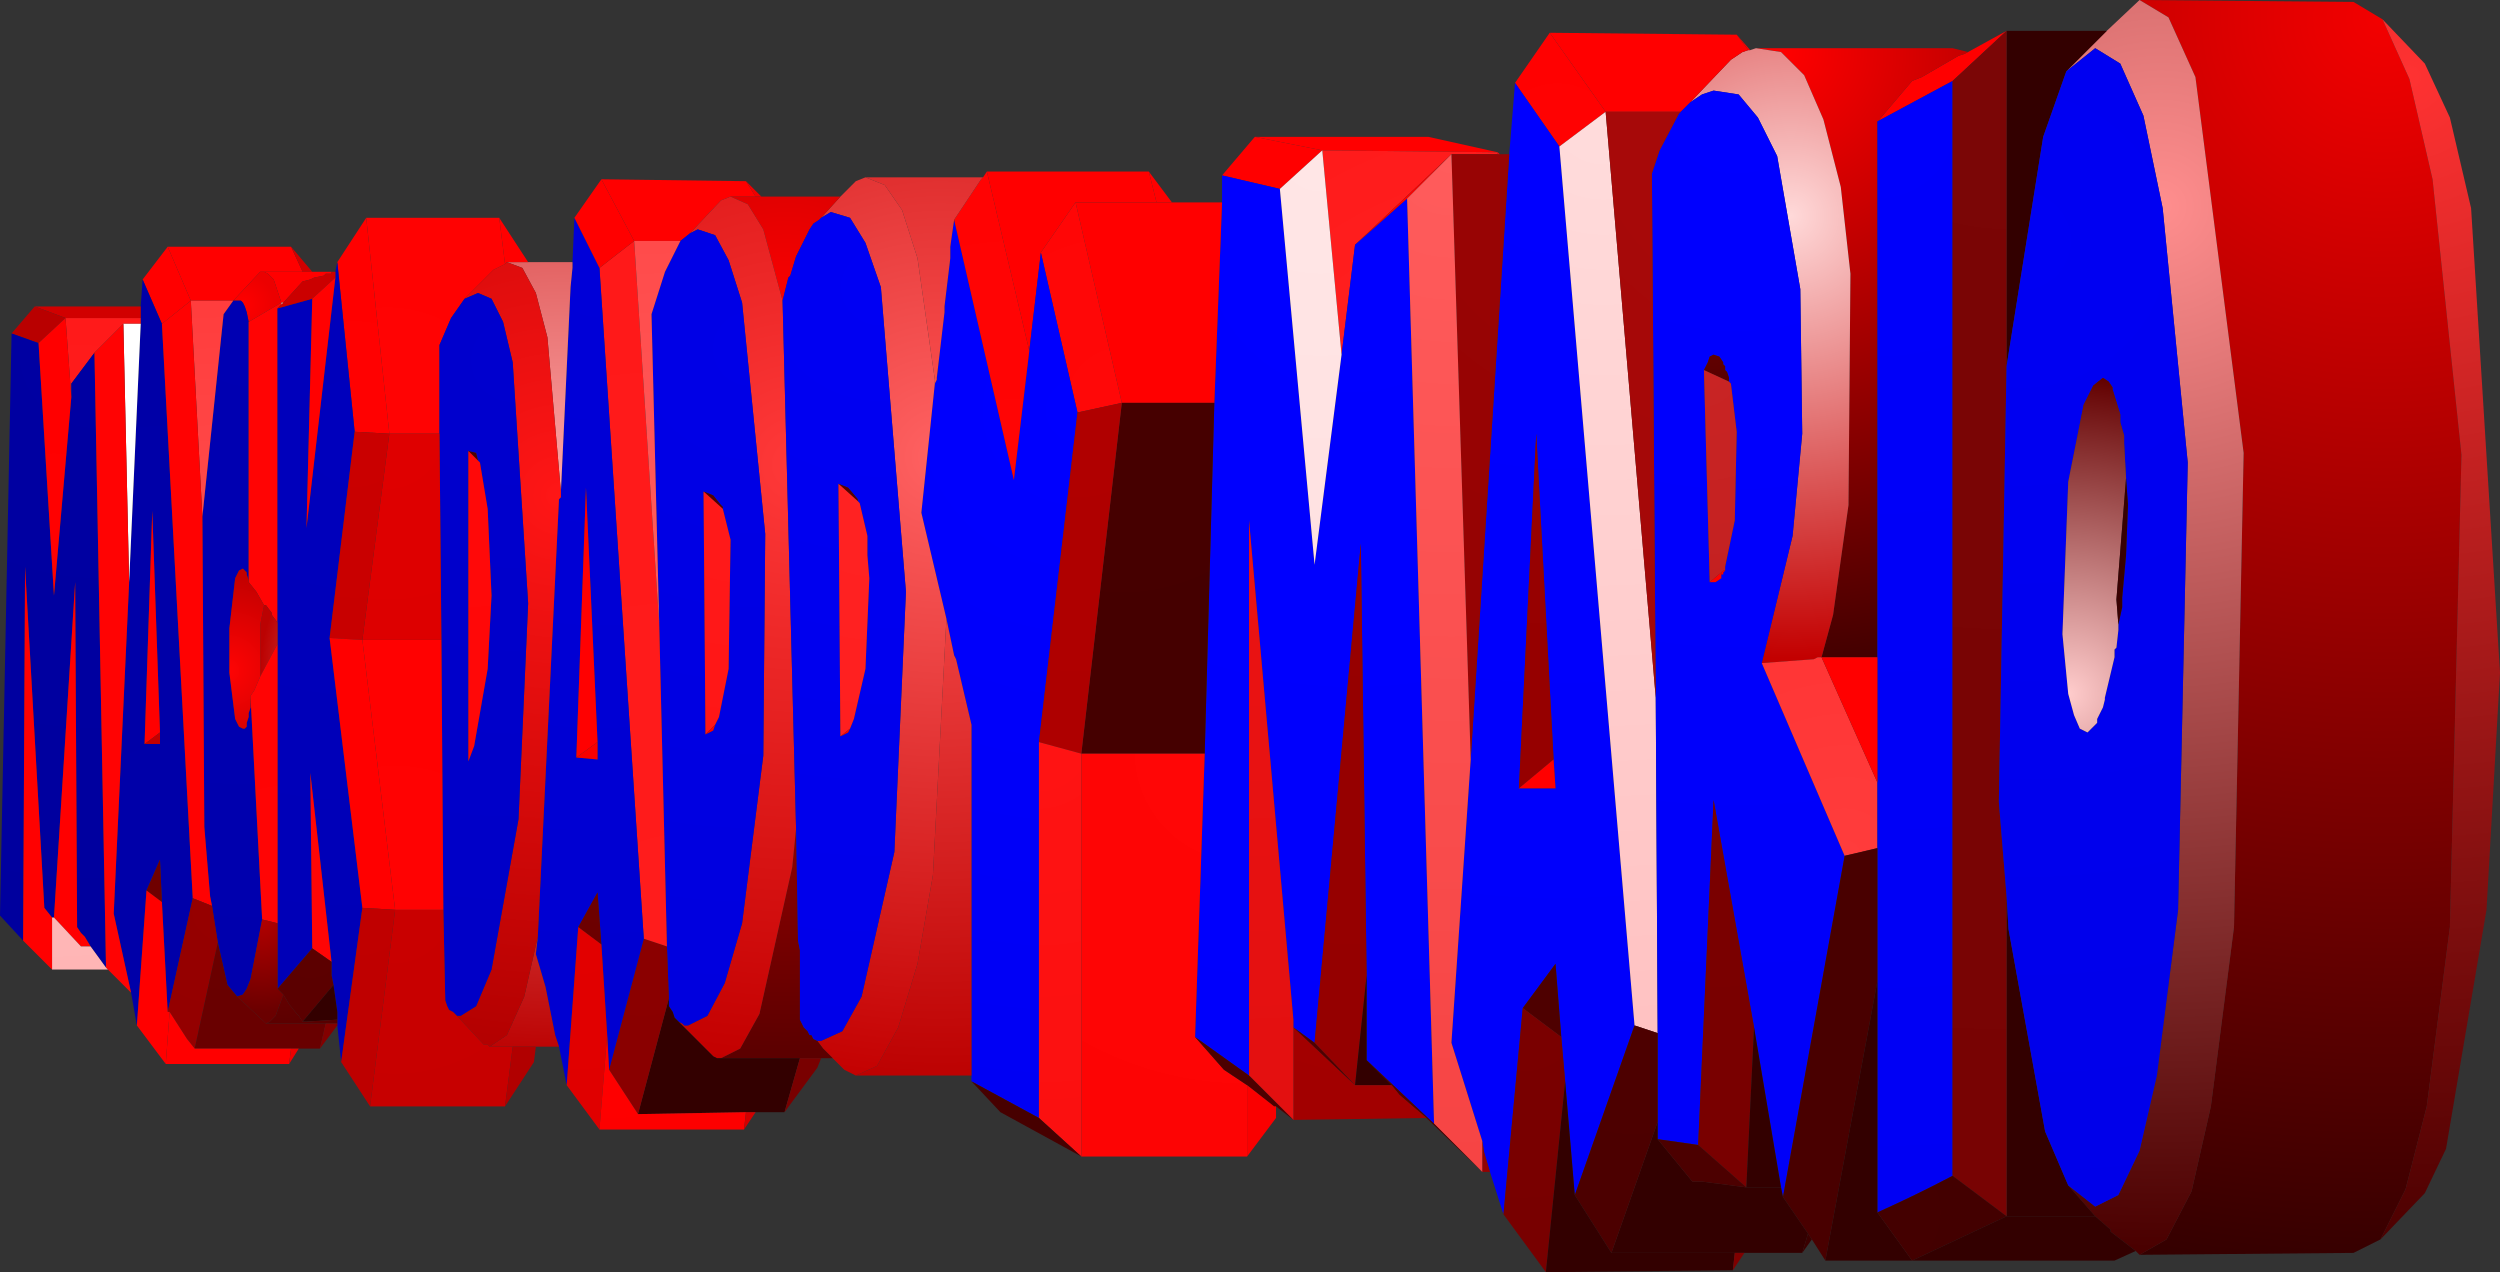 <?xml version="1.0" encoding="UTF-8" standalone="no"?>
<svg xmlns:xlink="http://www.w3.org/1999/xlink" height="33.0px" width="64.85px" xmlns="http://www.w3.org/2000/svg">
  <rect width="100%" height="100%" fill="#333333" stroke="none"/>
  <g transform="matrix(1.0, 0.0, 0.0, 1.0, 73.1, 67.65)">
    <path d="M-17.6 -67.65 L-12.05 -67.6 -11.3 -67.15 -10.6 -65.6 -10.0 -63.0 -9.25 -55.85 -9.55 -43.6 -10.15 -38.95 -10.7 -36.8 -11.35 -35.5 -12.05 -35.15 -17.6 -35.1 -16.9 -35.5 -16.25 -36.75 -15.75 -38.95 -15.15 -43.6 -14.9 -55.9 -16.15 -65.65 -16.85 -67.2 -17.6 -67.65" fill="url(#gradient0)" fill-rule="evenodd" stroke="none"/>
    <path d="M-11.3 -67.15 L-10.2 -66.0 -9.55 -64.6 -9.0 -62.25 -8.25 -50.2 -8.6 -44.05 -9.65 -37.85 -10.2 -36.7 -11.35 -35.5 -10.7 -36.8 -10.15 -38.95 -9.55 -43.6 -9.25 -55.85 -10.0 -63.0 -10.6 -65.6 -11.3 -67.15" fill="url(#gradient1)" fill-rule="evenodd" stroke="none"/>
    <path d="M-18.45 -66.85 L-17.6 -67.65 -16.85 -67.2 -16.15 -65.65 -14.9 -55.9 -15.15 -43.6 -15.75 -38.95 -16.25 -36.75 -16.9 -35.5 -17.6 -35.1 -17.7 -35.2 -18.35 -35.7 -18.35 -35.75 -18.75 -36.1 -19.45 -36.9 -18.75 -36.35 -18.15 -36.65 -17.6 -37.8 -17.15 -39.75 -16.6 -44.05 -16.35 -55.65 -17.0 -62.25 -17.5 -64.65 -18.1 -66.0 -18.75 -66.4 -19.5 -65.8 -18.45 -66.85" fill="url(#gradient2)" fill-rule="evenodd" stroke="none"/>
    <path d="M-21.05 -66.85 L-18.45 -66.85 -19.5 -65.8 -20.1 -64.1 -21.05 -58.15 -21.05 -66.85 M-19.45 -36.9 L-18.75 -36.1 -21.05 -36.1 -21.05 -44.4 -21.0 -43.55 -20.05 -38.3 -19.45 -36.9" fill="url(#gradient3)" fill-rule="evenodd" stroke="none"/>
    <path d="M-22.05 -66.3 L-21.05 -66.85 -22.45 -65.55 -24.4 -64.5 -24.35 -64.55 -23.5 -65.55 -23.25 -65.65 -22.3 -66.2 -22.15 -66.25 -22.05 -66.3" fill="url(#gradient4)" fill-rule="evenodd" stroke="none"/>
    <path d="M-27.55 -66.4 L-22.45 -66.4 -22.05 -66.3 -22.15 -66.25 -22.3 -66.2 -23.25 -65.65 -23.5 -65.55 -24.35 -64.55 -24.4 -64.5 -24.4 -50.6 -25.85 -50.6 -25.55 -51.7 -25.15 -54.55 -25.1 -60.55 -25.35 -62.8 -25.8 -64.55 -26.3 -65.7 -26.9 -66.3 -27.55 -66.4" fill="url(#gradient5)" fill-rule="evenodd" stroke="none"/>
    <path d="M-27.7 -66.35 L-27.55 -66.4 -26.9 -66.3 -26.3 -65.7 -25.8 -64.55 -25.35 -62.8 -25.1 -60.55 -25.15 -54.55 -25.55 -51.7 -25.85 -50.6 -25.95 -50.6 -26.05 -50.55 -27.4 -50.45 -26.6 -53.75 -26.35 -56.4 -26.4 -60.15 -27.0 -63.6 -27.5 -64.6 -28.0 -65.2 -28.65 -65.3 -28.95 -65.2 -29.25 -65.0 -28.2 -66.1 -27.9 -66.3 -27.75 -66.35 -27.7 -66.35" fill="url(#gradient6)" fill-rule="evenodd" stroke="none"/>
    <path d="M-28.05 -66.75 L-27.7 -66.35 -27.75 -66.35 -28.05 -66.75" fill="url(#gradient7)" fill-rule="evenodd" stroke="none"/>
    <path d="M-31.45 -64.75 L-32.9 -66.8 -28.05 -66.75 -27.75 -66.35 -27.9 -66.3 -28.2 -66.1 -29.25 -65.0 -29.5 -64.75 -31.45 -64.75" fill="url(#gradient8)" fill-rule="evenodd" stroke="none"/>
    <path d="M-33.8 -65.5 L-32.9 -66.8 -31.45 -64.75 -32.65 -63.85 -33.8 -65.5" fill="url(#gradient9)" fill-rule="evenodd" stroke="none"/>
    <path d="M-33.8 -65.5 L-32.65 -63.85 -30.7 -41.05 -32.25 -36.65 -32.5 -39.6 -32.6 -40.75 -32.75 -42.65 -33.6 -41.5 -34.1 -36.15 -34.45 -37.25 -34.6 -37.75 -34.65 -38.05 -35.45 -40.6 -34.95 -47.95 -33.95 -63.65 -33.8 -65.5 M-33.7 -47.2 L-32.75 -47.2 -32.8 -47.95 -33.25 -56.4 -33.7 -47.2" fill="url(#gradient10)" fill-rule="evenodd" stroke="none"/>
    <path d="M-32.65 -63.85 L-31.45 -64.75 -30.15 -49.55 -30.1 -40.85 -30.7 -41.05 -32.65 -63.85" fill="url(#gradient11)" fill-rule="evenodd" stroke="none"/>
    <path d="M-29.25 -65.0 L-28.95 -65.2 -28.65 -65.3 -28.0 -65.2 -27.5 -64.6 -27.0 -63.6 -26.4 -60.15 -26.35 -56.4 -26.6 -53.75 -27.4 -50.45 -25.25 -45.45 -26.85 -36.6 -26.9 -36.85 -27.6 -41.0 -28.65 -46.9 -29.05 -37.95 -30.1 -38.1 -30.1 -38.55 -30.1 -40.85 -30.15 -49.55 -30.25 -63.15 -30.05 -63.75 -29.55 -64.7 -29.5 -64.75 -29.25 -65.0 M-28.25 -57.75 L-28.25 -57.85 -28.3 -58.0 -28.35 -58.05 -28.35 -58.15 -28.4 -58.2 -28.4 -58.25 -28.5 -58.4 -28.65 -58.45 -28.75 -58.4 -28.8 -58.25 -28.9 -58.05 -28.75 -52.55 -28.6 -52.55 -28.45 -52.65 -28.45 -52.75 -28.4 -52.75 -28.4 -52.8 -28.35 -52.85 -28.35 -52.95 -28.1 -54.15 -28.05 -56.45 -28.2 -57.7 -28.25 -57.75" fill="url(#gradient12)" fill-rule="evenodd" stroke="none"/>
    <path d="M-27.4 -50.45 L-26.05 -50.55 -25.95 -50.6 -25.85 -50.6 -24.4 -47.35 -24.4 -45.65 -25.25 -45.45 -27.4 -50.45" fill="url(#gradient13)" fill-rule="evenodd" stroke="none"/>
    <path d="M-24.4 -64.5 L-22.45 -65.55 -22.45 -37.15 Q-23.4 -36.65 -24.4 -36.2 L-24.4 -42.2 -24.4 -45.65 -24.4 -47.35 -24.4 -50.6 -24.4 -64.5" fill="url(#gradient14)" fill-rule="evenodd" stroke="none"/>
    <path d="M-22.45 -65.55 L-21.05 -66.85 -21.05 -58.15 -21.25 -46.85 -21.05 -44.4 -21.05 -36.1 -22.45 -37.15 -22.45 -65.55" fill="url(#gradient15)" fill-rule="evenodd" stroke="none"/>
    <path d="M-21.05 -58.15 L-20.1 -64.1 -19.5 -65.8 -18.75 -66.4 -18.1 -66.0 -17.5 -64.65 -17.0 -62.25 -16.35 -55.65 -16.6 -44.05 -17.15 -39.75 -17.6 -37.8 -18.15 -36.65 -18.75 -36.35 -19.45 -36.9 -20.05 -38.3 -21.0 -43.55 -21.05 -44.4 -21.25 -46.85 -21.05 -58.15 M-17.95 -55.25 L-18.0 -56.15 -18.0 -56.35 -18.1 -56.7 -18.1 -56.9 -18.3 -57.55 -18.3 -57.6 -18.4 -57.75 -18.55 -57.85 -18.8 -57.65 -19.05 -57.15 -19.45 -55.15 -19.6 -51.2 -19.45 -49.65 -19.3 -49.1 -19.15 -48.75 -18.95 -48.65 -18.7 -48.9 -18.7 -49.0 -18.55 -49.3 -18.5 -49.5 -18.5 -49.55 -18.25 -50.6 -18.25 -50.8 -18.2 -50.85 -18.15 -51.3 -18.15 -51.45 -18.05 -51.9 -18.05 -52.15 -17.95 -53.25 -17.9 -54.55 -17.95 -55.25" fill="url(#gradient16)" fill-rule="evenodd" stroke="none"/>
    <path d="M-29.5 -64.75 L-29.55 -64.7 -30.05 -63.75 -30.25 -63.15 -30.15 -49.55 -31.45 -64.75 -29.5 -64.75" fill="url(#gradient17)" fill-rule="evenodd" stroke="none"/>
    <path d="M-40.55 -64.1 L-36.05 -64.1 -34.25 -63.7 -38.8 -63.75 -40.55 -64.1" fill="url(#gradient18)" fill-rule="evenodd" stroke="none"/>
    <path d="M-38.3 -58.45 L-38.8 -63.75 -34.25 -63.7 -34.25 -63.65 -35.45 -63.65 -37.95 -61.3 -38.3 -58.45" fill="url(#gradient19)" fill-rule="evenodd" stroke="none"/>
    <path d="M-41.4 -63.1 L-40.55 -64.1 -38.8 -63.75 -39.9 -62.75 -41.4 -63.1" fill="url(#gradient20)" fill-rule="evenodd" stroke="none"/>
    <path d="M-41.4 -62.4 L-41.4 -63.1 -39.9 -62.75 -39.0 -53.0 -38.3 -58.45 -37.95 -61.3 -36.6 -62.5 -35.9 -38.5 -37.65 -40.15 -37.65 -42.35 -37.8 -53.55 -39.0 -40.6 -39.55 -41.0 -39.55 -41.2 -40.7 -54.15 -40.7 -39.75 -42.1 -40.75 -41.85 -48.1 -41.6 -57.2 -41.4 -62.4" fill="url(#gradient21)" fill-rule="evenodd" stroke="none"/>
    <path d="M-39.9 -62.75 L-38.8 -63.75 -38.3 -58.45 -39.0 -53.0 -39.9 -62.75" fill="url(#gradient22)" fill-rule="evenodd" stroke="none"/>
    <path d="M-37.95 -61.3 L-35.45 -63.65 -36.6 -62.5 -37.95 -61.3" fill="url(#gradient23)" fill-rule="evenodd" stroke="none"/>
    <path d="M-34.45 -37.25 L-34.65 -37.25 -34.65 -38.05 -34.6 -37.75 -34.45 -37.25 M-34.2 -63.65 L-33.95 -63.65 -34.95 -47.95 -35.45 -63.65 -34.25 -63.65 -34.2 -63.65" fill="url(#gradient24)" fill-rule="evenodd" stroke="none"/>
    <path d="M-34.25 -63.7 L-34.2 -63.65 -34.25 -63.65 -34.25 -63.7" fill="url(#gradient25)" fill-rule="evenodd" stroke="none"/>
    <path d="M-47.5 -63.2 L-43.3 -63.2 -43.1 -62.4 -45.2 -62.4 -46.1 -61.1 -46.4 -58.55 -47.5 -63.2" fill="url(#gradient26)" fill-rule="evenodd" stroke="none"/>
    <path d="M-43.3 -63.2 L-42.7 -62.4 -43.1 -62.4 -43.3 -63.2" fill="url(#gradient27)" fill-rule="evenodd" stroke="none"/>
    <path d="M-42.7 -62.4 L-41.4 -62.4 -41.6 -57.2 -44.0 -57.2 -45.2 -62.4 -43.1 -62.4 -42.7 -62.4" fill="url(#gradient28)" fill-rule="evenodd" stroke="none"/>
    <path d="M-46.1 -61.1 L-45.2 -62.4 -44.0 -57.2 -45.15 -56.95 -46.1 -61.1" fill="url(#gradient29)" fill-rule="evenodd" stroke="none"/>
    <path d="M-47.9 -39.6 L-47.9 -39.75 -47.9 -48.85 -48.3 -50.55 -48.35 -50.65 -48.55 -51.6 -49.2 -54.35 -48.85 -57.7 -48.8 -57.8 -48.8 -57.85 -48.6 -59.55 -48.6 -59.7 -48.45 -60.95 -48.45 -61.25 -48.35 -61.95 -46.8 -55.2 -46.4 -58.55 -46.1 -61.1 -45.15 -56.95 -46.15 -48.4 -46.15 -38.65 -47.9 -39.6" fill="url(#gradient30)" fill-rule="evenodd" stroke="none"/>
    <path d="M-47.6 -63.05 L-47.5 -63.2 -46.4 -58.55 -46.8 -55.2 -48.35 -61.95 -47.65 -63.0 -47.6 -63.05" fill="url(#gradient31)" fill-rule="evenodd" stroke="none"/>
    <path d="M-47.9 -39.75 L-50.9 -39.75 -50.35 -40.0 -49.8 -41.0 -49.3 -42.65 -48.9 -44.95 -48.55 -51.6 -48.35 -50.65 -48.3 -50.55 -47.9 -48.85 -47.9 -39.75 M-50.65 -63.05 L-47.6 -63.05 -47.65 -63.0 -48.35 -61.95 -48.45 -61.25 -48.45 -60.95 -48.6 -59.7 -48.6 -59.55 -48.8 -57.85 -48.8 -57.8 -48.85 -57.7 -48.85 -57.8 -49.3 -60.95 -49.7 -62.2 -50.15 -62.85 -50.65 -63.05" fill="url(#gradient32)" fill-rule="evenodd" stroke="none"/>
    <path d="M-50.9 -39.75 L-51.2 -39.9 -51.5 -40.2 -51.75 -40.45 -51.9 -40.65 -51.8 -40.65 -51.25 -40.9 -50.75 -41.8 -49.9 -45.55 -49.6 -52.3 -50.25 -60.2 -50.65 -61.35 -51.05 -62.0 -51.55 -62.15 -51.8 -62.0 -51.3 -62.55 -50.9 -62.95 -50.65 -63.05 -50.15 -62.85 -49.7 -62.2 -49.3 -60.95 -48.85 -57.8 -48.85 -57.7 -49.2 -54.35 -48.55 -51.6 -48.9 -44.95 -49.3 -42.65 -49.8 -41.0 -50.35 -40.0 -50.9 -39.75" fill="url(#gradient33)" fill-rule="evenodd" stroke="none"/>
    <path d="M-51.5 -40.2 L-51.8 -40.2 -52.35 -40.2 -54.4 -40.2 -53.9 -40.45 -53.4 -41.35 -52.55 -45.15 -52.45 -46.15 -52.4 -43.25 -52.35 -43.0 -52.35 -41.2 -52.25 -41.0 -52.15 -40.9 -52.1 -40.8 -52.05 -40.8 -52.0 -40.7 -51.9 -40.65 -51.75 -40.45 -51.5 -40.2 M-53.35 -62.55 L-51.3 -62.55 -51.8 -62.0 -51.85 -61.95 -52.0 -61.85 -52.1 -61.7 -52.45 -61.0 -52.6 -60.5 -52.65 -60.45 -52.8 -59.85 -53.3 -61.7 -53.7 -62.35 -54.15 -62.55 -53.5 -62.55 -53.35 -62.55" fill="url(#gradient34)" fill-rule="evenodd" stroke="none"/>
    <path d="M-53.75 -62.95 L-53.35 -62.55 -53.5 -62.55 -53.75 -62.95" fill="url(#gradient35)" fill-rule="evenodd" stroke="none"/>
    <path d="M-57.5 -63.0 L-53.75 -62.95 -53.5 -62.55 -54.15 -62.55 -54.4 -62.45 -55.2 -61.6 -55.45 -61.4 -56.65 -61.4 -57.5 -63.0" fill="url(#gradient36)" fill-rule="evenodd" stroke="none"/>
    <path d="M-54.15 -62.55 L-53.7 -62.35 -53.3 -61.7 -52.8 -59.85 -52.45 -46.15 -52.55 -45.15 -53.4 -41.35 -53.9 -40.45 -54.4 -40.2 -54.5 -40.2 -54.6 -40.25 -55.5 -41.15 -55.4 -41.1 -55.35 -41.05 -55.25 -41.05 -54.75 -41.3 -54.3 -42.15 -53.85 -43.7 -53.3 -48.05 -53.25 -53.8 -53.85 -59.8 -54.2 -60.9 -54.55 -61.55 -55.0 -61.7 -55.2 -61.6 -54.4 -62.45 -54.15 -62.55" fill="url(#gradient37)" fill-rule="evenodd" stroke="none"/>
    <path d="M-55.2 -61.6 L-55.0 -61.7 -54.55 -61.55 -54.2 -60.9 -53.85 -59.8 -53.25 -53.8 -53.3 -48.05 -53.85 -43.7 -54.3 -42.15 -54.75 -41.3 -55.25 -41.05 -55.35 -41.05 -55.4 -41.1 -55.5 -41.15 -55.6 -41.25 -55.65 -41.4 -55.75 -41.55 -55.75 -41.75 -55.8 -43.1 -56.0 -51.45 -56.2 -59.5 -55.85 -60.6 -55.45 -61.4 -55.2 -61.6 M-54.35 -54.45 L-54.35 -54.5 -54.4 -54.55 -54.6 -54.8 -54.85 -54.9 -54.8 -48.6 -54.6 -48.7 -54.55 -48.85 -54.45 -49.05 -54.2 -50.3 -54.15 -53.65 -54.35 -54.45" fill="url(#gradient38)" fill-rule="evenodd" stroke="none"/>
    <path d="M-52.75 -38.8 L-53.5 -38.8 -53.75 -38.8 -56.55 -38.75 -55.75 -41.75 -55.75 -41.55 -55.65 -41.4 -55.6 -41.25 -55.5 -41.15 -54.6 -40.25 -54.5 -40.2 -54.4 -40.2 -52.35 -40.2 -52.75 -38.8" fill="url(#gradient39)" fill-rule="evenodd" stroke="none"/>
    <path d="M-56.4 -43.3 L-55.8 -43.1 -55.75 -41.75 -56.55 -38.75 -57.3 -39.9 -56.4 -43.3" fill="url(#gradient40)" fill-rule="evenodd" stroke="none"/>
    <path d="M-56.65 -61.4 L-56.0 -51.45 -55.8 -43.1 -56.4 -43.3 -57.55 -60.7 -56.65 -61.4" fill="url(#gradient41)" fill-rule="evenodd" stroke="none"/>
    <path d="M-58.4 -39.5 L-58.6 -40.5 -58.7 -40.8 -58.95 -42.05 -59.2 -42.9 -59.15 -43.35 -58.6 -54.7 -58.55 -54.75 -58.55 -54.9 -58.3 -60.2 -58.25 -60.7 -58.25 -60.85 -58.2 -62.0 -57.55 -60.7 -56.4 -43.3 -57.3 -39.9 -57.35 -40.8 -57.5 -43.15 -57.6 -44.5 -58.1 -43.6 -58.4 -39.5 M-58.15 -48.0 L-57.6 -47.95 -57.6 -48.4 -57.9 -55.0 -58.15 -48.0" fill="url(#gradient42)" fill-rule="evenodd" stroke="none"/>
    <path d="M-58.2 -62.0 L-57.5 -63.0 -56.65 -61.4 -57.55 -60.7 -58.2 -62.0" fill="url(#gradient43)" fill-rule="evenodd" stroke="none"/>
    <path d="M-25.85 -50.6 L-24.4 -50.6 -24.4 -47.35 -25.85 -50.6" fill="url(#gradient44)" fill-rule="evenodd" stroke="none"/>
    <path d="M-35.9 -38.5 L-36.6 -62.5 -35.45 -63.65 -34.95 -47.95 -35.45 -40.6 -34.65 -38.05 -34.65 -37.25 -35.9 -38.5" fill="url(#gradient45)" fill-rule="evenodd" stroke="none"/>
    <path d="M-52.8 -59.85 L-52.65 -60.45 -52.6 -60.5 -52.45 -61.0 -52.1 -61.7 -52.0 -61.85 -51.85 -61.95 -51.8 -62.0 -51.55 -62.15 -51.05 -62.0 -50.65 -61.35 -50.25 -60.2 -49.6 -52.3 -49.9 -45.55 -50.75 -41.8 -51.25 -40.9 -51.8 -40.65 -51.9 -40.65 -52.0 -40.7 -52.05 -40.8 -52.1 -40.8 -52.15 -40.9 -52.25 -41.0 -52.35 -41.2 -52.35 -43.0 -52.4 -43.25 -52.45 -46.15 -52.8 -59.85 M-51.35 -55.1 L-51.3 -48.55 -51.1 -48.65 -51.05 -48.75 -50.95 -49.0 -50.65 -50.3 -50.55 -52.65 -50.6 -53.25 -50.6 -53.75 -50.8 -54.6 -50.85 -54.65 -50.85 -54.7 -51.1 -55.0 -51.35 -55.1" fill="url(#gradient46)" fill-rule="evenodd" stroke="none"/>
    <path d="M-58.6 -40.5 L-59.2 -40.5 -59.8 -40.5 -60.4 -40.5 -59.95 -40.8 -59.5 -41.8 -59.15 -43.35 -59.2 -42.9 -58.95 -42.05 -58.7 -40.8 -58.6 -40.5 M-59.4 -60.85 L-58.25 -60.85 -58.25 -60.7 -58.3 -60.2 -58.55 -54.9 -58.9 -58.9 -59.2 -60.05 -59.55 -60.7 -59.95 -60.85 -59.4 -60.85" fill="url(#gradient47)" fill-rule="evenodd" stroke="none"/>
    <path d="M-60.15 -62.0 L-59.4 -60.85 -59.95 -60.85 -60.0 -60.8 -60.15 -62.0" fill="url(#gradient48)" fill-rule="evenodd" stroke="none"/>
    <path d="M-59.95 -60.85 L-59.55 -60.7 -59.2 -60.05 -58.9 -58.9 -58.55 -54.9 -58.55 -54.75 -58.6 -54.7 -59.15 -43.35 -59.5 -41.8 -59.95 -40.8 -60.4 -40.5 -60.45 -40.55 -60.55 -40.55 -61.25 -41.3 -61.15 -41.3 -60.75 -41.55 -60.35 -42.5 -59.65 -46.4 -59.4 -52.0 -59.8 -58.25 -60.05 -59.3 -60.35 -59.9 -60.7 -60.05 -61.05 -59.9 -60.3 -60.65 -60.0 -60.8 -59.95 -60.85" fill="url(#gradient49)" fill-rule="evenodd" stroke="none"/>
    <path d="M-63.6 -62.0 L-60.15 -62.0 -60.0 -60.8 -60.3 -60.65 -61.05 -59.9 -61.4 -59.4 -61.7 -58.7 -61.7 -56.4 -63.0 -56.4 -63.6 -62.0" fill="url(#gradient50)" fill-rule="evenodd" stroke="none"/>
    <path d="M-44.0 -57.2 L-41.6 -57.2 -41.85 -48.1 -45.05 -48.1 -44.0 -57.2" fill="url(#gradient51)" fill-rule="evenodd" stroke="none"/>
    <path d="M-56.65 -61.4 L-55.45 -61.4 -55.85 -60.6 -56.2 -59.5 -56.0 -51.45 -56.65 -61.4" fill="url(#gradient52)" fill-rule="evenodd" stroke="none"/>
    <path d="M-68.75 -61.25 L-65.55 -61.25 -65.25 -60.6 -66.25 -60.6 -66.35 -60.6 -67.05 -59.85 -68.15 -59.85 -68.75 -61.25" fill="url(#gradient53)" fill-rule="evenodd" stroke="none"/>
    <path d="M-65.55 -61.25 L-65.0 -60.6 -65.25 -60.6 -65.55 -61.25" fill="url(#gradient54)" fill-rule="evenodd" stroke="none"/>
    <path d="M-65.0 -60.6 L-64.5 -60.6 -64.5 -60.55 -64.65 -60.55 -64.7 -60.5 -64.95 -60.45 -65.05 -60.4 -65.25 -60.35 -65.75 -59.8 -65.8 -59.8 -66.0 -60.4 -66.15 -60.55 -66.25 -60.6 -65.25 -60.6 -65.0 -60.6" fill="url(#gradient55)" fill-rule="evenodd" stroke="none"/>
    <path d="M-66.25 -60.6 L-66.15 -60.55 -66.0 -60.4 -65.8 -59.8 -66.65 -59.3 -66.7 -59.55 -66.75 -59.7 -66.8 -59.8 -66.85 -59.85 -67.05 -59.85 -66.35 -60.6 -66.25 -60.6" fill="url(#gradient56)" fill-rule="evenodd" stroke="none"/>
    <path d="M-67.6 -44.15 L-67.65 -44.4 -67.8 -46.2 -67.85 -54.25 -67.3 -59.5 -67.05 -59.85 -66.85 -59.85 -66.8 -59.8 -66.75 -59.7 -66.7 -59.55 -66.65 -59.3 -66.65 -52.6 -66.7 -52.75 -66.7 -52.8 -66.8 -52.9 -66.9 -52.85 -67.0 -52.65 -67.15 -51.35 -67.15 -50.2 -67.0 -49.0 -66.9 -48.8 -66.8 -48.75 -66.75 -48.75 -66.7 -48.8 -66.7 -48.9 -66.65 -49.05 -66.65 -49.15 -66.6 -49.3 -66.6 -49.55 -66.3 -43.8 -66.6 -42.25 -66.7 -42.0 -66.8 -41.85 -66.95 -41.8 -67.2 -42.1 -67.45 -43.2 -67.6 -44.15" fill="url(#gradient57)" fill-rule="evenodd" stroke="none"/>
    <path d="M-66.65 -59.3 L-65.8 -59.8 -65.8 -59.75 -65.9 -59.65 -65.9 -51.5 -66.05 -51.7 -66.05 -51.75 -66.2 -51.95 -66.25 -51.95 -66.45 -52.3 -66.65 -52.55 -66.65 -52.6 -66.65 -59.3" fill="url(#gradient58)" fill-rule="evenodd" stroke="none"/>
    <path d="M-64.35 -60.85 L-63.6 -62.0 -63.0 -56.4 -63.9 -56.45 -64.35 -60.85" fill="url(#gradient59)" fill-rule="evenodd" stroke="none"/>
    <path d="M-64.25 -40.1 L-64.35 -41.05 -64.35 -41.1 -64.35 -41.2 -64.35 -41.4 -64.45 -42.1 -64.5 -42.35 -64.5 -42.7 -65.05 -47.6 -65.0 -43.05 -65.9 -42.0 -65.9 -43.7 -65.9 -50.95 -65.9 -51.5 -65.9 -59.65 -65.0 -59.9 -65.15 -53.95 -64.4 -60.45 -64.4 -60.6 -64.35 -60.85 -63.9 -56.45 -64.55 -51.1 -63.7 -44.1 -64.25 -40.1" fill="url(#gradient60)" fill-rule="evenodd" stroke="none"/>
    <path d="M-64.5 -60.6 L-64.4 -60.6 -64.4 -60.45 -65.0 -59.9 -65.9 -59.65 -65.8 -59.75 -65.75 -59.8 -65.25 -60.35 -65.05 -60.4 -64.95 -60.45 -64.7 -60.5 -64.65 -60.55 -64.5 -60.55 -64.5 -60.6" fill="url(#gradient61)" fill-rule="evenodd" stroke="none"/>
    <path d="M-61.05 -59.9 L-60.7 -60.05 -60.35 -59.9 -60.05 -59.3 -59.8 -58.25 -59.4 -52.0 -59.65 -46.4 -60.35 -42.5 -60.75 -41.55 -61.15 -41.3 -61.25 -41.3 -61.35 -41.4 -61.45 -41.45 -61.5 -41.55 -61.55 -41.7 -61.6 -44.05 -61.65 -51.05 -61.7 -56.4 -61.7 -58.7 -61.4 -59.4 -61.05 -59.9 M-60.95 -55.95 L-60.95 -47.9 -60.8 -48.3 -60.45 -50.3 -60.35 -52.2 -60.45 -54.45 -60.65 -55.65 -60.7 -55.7 -60.75 -55.9 -60.95 -55.95" fill="url(#gradient62)" fill-rule="evenodd" stroke="none"/>
    <path d="M-60.0 -38.95 L-63.5 -38.95 -62.85 -44.05 -61.6 -44.05 -61.55 -41.7 -61.5 -41.55 -61.45 -41.45 -61.35 -41.4 -61.25 -41.3 -60.55 -40.55 -60.45 -40.55 -60.4 -40.5 -59.8 -40.5 -60.0 -38.95" fill="url(#gradient63)" fill-rule="evenodd" stroke="none"/>
    <path d="M-61.65 -51.05 L-61.6 -44.05 -62.85 -44.05 -63.7 -51.05 -61.65 -51.05" fill="url(#gradient64)" fill-rule="evenodd" stroke="none"/>
    <path d="M-63.0 -56.4 L-61.7 -56.4 -61.65 -51.05 -63.7 -51.05 -63.0 -56.4" fill="url(#gradient65)" fill-rule="evenodd" stroke="none"/>
    <path d="M-63.9 -56.45 L-63.0 -56.4 -63.7 -51.05 -64.55 -51.1 -63.9 -56.45" fill="url(#gradient66)" fill-rule="evenodd" stroke="none"/>
    <path d="M-65.8 -59.8 L-65.75 -59.8 -65.8 -59.75 -65.8 -59.8" fill="url(#gradient67)" fill-rule="evenodd" stroke="none"/>
    <path d="M-65.0 -59.9 L-64.4 -60.45 -65.15 -53.95 -65.0 -59.9" fill="url(#gradient68)" fill-rule="evenodd" stroke="none"/>
    <path d="M-69.4 -60.4 L-68.75 -61.25 -68.15 -59.85 -68.9 -59.25 -69.4 -60.4" fill="url(#gradient69)" fill-rule="evenodd" stroke="none"/>
    <path d="M-69.55 -41.05 L-69.7 -41.9 -70.15 -43.95 -69.75 -52.55 -69.45 -59.25 -69.45 -59.4 -69.45 -59.7 -69.4 -60.4 -68.9 -59.25 -68.1 -44.35 -68.75 -41.4 -68.9 -44.25 -68.95 -45.35 -69.3 -44.55 -69.55 -41.05 M-69.35 -48.35 L-68.95 -48.35 -68.95 -48.65 -69.15 -54.4 -69.35 -48.35" fill="url(#gradient70)" fill-rule="evenodd" stroke="none"/>
    <path d="M-72.2 -59.7 L-69.45 -59.7 -69.45 -59.4 -71.4 -59.4 -72.2 -59.7" fill="url(#gradient71)" fill-rule="evenodd" stroke="none"/>
    <path d="M-72.8 -59.0 L-72.2 -59.7 -71.4 -59.4 -72.1 -58.75 -72.8 -59.0" fill="url(#gradient72)" fill-rule="evenodd" stroke="none"/>
    <path d="M-70.65 -58.5 L-71.25 -57.7 -71.25 -57.35 -71.4 -59.4 -69.45 -59.4 -69.45 -59.25 -69.9 -59.25 -70.65 -58.5" fill="url(#gradient73)" fill-rule="evenodd" stroke="none"/>
    <path d="M-67.85 -54.25 L-68.15 -59.85 -67.05 -59.85 -67.3 -59.5 -67.85 -54.25" fill="url(#gradient74)" fill-rule="evenodd" stroke="none"/>
    <path d="M-68.9 -59.25 L-68.15 -59.85 -67.85 -54.25 -67.8 -46.2 -67.65 -44.4 -67.6 -44.15 -68.1 -44.35 -68.9 -59.25" fill="url(#gradient75)" fill-rule="evenodd" stroke="none"/>
    <path d="M-69.9 -59.25 L-69.45 -59.25 -69.75 -52.55 -69.9 -59.25" fill="url(#gradient76)" fill-rule="evenodd" stroke="none"/>
    <path d="M-72.5 -43.25 L-73.1 -43.9 -72.8 -59.0 -72.1 -58.75 -71.7 -52.2 -71.25 -57.35 -71.25 -57.7 -70.65 -58.5 -70.35 -42.55 -70.75 -43.1 -70.9 -43.35 -71.0 -43.45 -71.1 -43.6 -71.15 -52.55 -71.7 -43.85 -71.75 -43.85 -71.95 -44.1 -72.45 -52.95 -72.5 -43.25" fill="url(#gradient77)" fill-rule="evenodd" stroke="none"/>
    <path d="M-71.4 -59.4 L-71.25 -57.35 -71.7 -52.2 -72.1 -58.75 -71.4 -59.4" fill="url(#gradient78)" fill-rule="evenodd" stroke="none"/>
    <path d="M-69.7 -41.9 L-70.3 -42.5 -70.35 -42.55 -70.65 -58.5 -69.9 -59.25 -69.75 -52.55 -70.15 -43.95 -69.7 -41.9" fill="url(#gradient79)" fill-rule="evenodd" stroke="none"/>
    <path d="M-66.35 -50.1 L-66.35 -51.45 -66.25 -51.95 -66.2 -51.95 -66.05 -51.75 -66.05 -51.7 -65.9 -51.5 -65.9 -50.95 -66.35 -50.1" fill="url(#gradient80)" fill-rule="evenodd" stroke="none"/>
    <path d="M-66.6 -49.55 L-66.6 -49.3 -66.65 -49.15 -66.65 -49.05 -66.7 -48.9 -66.7 -48.8 -66.75 -48.75 -66.8 -48.75 -66.9 -48.8 -67.0 -49.0 -67.15 -50.2 -67.15 -51.35 -67.0 -52.65 -66.9 -52.85 -66.8 -52.9 -66.7 -52.8 -66.7 -52.75 -66.65 -52.6 -66.65 -52.55 -66.45 -52.3 -66.25 -51.95 -66.35 -51.45 -66.35 -50.1 -66.5 -49.75 -66.6 -49.6 -66.6 -49.55" fill="url(#gradient81)" fill-rule="evenodd" stroke="none"/>
    <path d="M-28.9 -58.05 L-28.8 -58.25 -28.75 -58.4 -28.65 -58.45 -28.5 -58.4 -28.4 -58.25 -28.4 -58.2 -28.35 -58.15 -28.35 -58.05 -28.3 -58.0 -28.25 -57.85 -28.25 -57.75 -28.9 -58.05" fill="url(#gradient82)" fill-rule="evenodd" stroke="none"/>
    <path d="M-28.9 -58.05 L-28.25 -57.75 -28.2 -57.7 -28.05 -56.45 -28.1 -54.15 -28.35 -52.95 -28.35 -52.85 -28.4 -52.85 -28.45 -52.8 -28.75 -52.55 -28.9 -58.05" fill="url(#gradient83)" fill-rule="evenodd" stroke="none"/>
    <path d="M-18.15 -51.45 L-18.15 -51.3 -18.2 -50.85 -18.25 -50.8 -18.25 -50.6 -18.5 -49.55 -18.5 -49.5 -18.55 -49.3 -18.7 -49.0 -18.7 -48.9 -18.95 -48.65 -19.15 -48.75 -19.3 -49.1 -19.45 -49.65 -19.6 -51.2 -19.45 -55.15 -19.05 -57.15 -18.8 -57.65 -18.55 -57.85 -18.4 -57.75 -18.3 -57.6 -18.3 -57.55 -18.1 -56.9 -18.1 -56.7 -18.0 -56.35 -18.0 -56.15 -17.95 -55.25 -18.2 -52.1 -18.15 -51.45" fill="url(#gradient84)" fill-rule="evenodd" stroke="none"/>
    <path d="M-17.95 -55.25 L-17.9 -54.55 -17.95 -53.25 -18.05 -52.15 -18.05 -51.9 -18.15 -51.45 -18.2 -52.1 -17.95 -55.25" fill="url(#gradient85)" fill-rule="evenodd" stroke="none"/>
    <path d="M-28.45 -52.75 L-28.45 -52.65 -28.6 -52.55 -28.75 -52.55 -28.45 -52.8 -28.45 -52.75" fill="url(#gradient86)" fill-rule="evenodd" stroke="none"/>
    <path d="M-28.35 -52.85 L-28.4 -52.8 -28.4 -52.75 -28.45 -52.75 -28.45 -52.8 -28.4 -52.85 -28.35 -52.85" fill="url(#gradient87)" fill-rule="evenodd" stroke="none"/>
    <path d="M-45.15 -56.95 L-44.0 -57.2 -45.05 -48.1 -46.15 -48.4 -45.15 -56.95" fill="url(#gradient88)" fill-rule="evenodd" stroke="none"/>
    <path d="M-60.7 -55.7 L-60.95 -55.95 -60.75 -55.9 -60.7 -55.7" fill="url(#gradient89)" fill-rule="evenodd" stroke="none"/>
    <path d="M-60.95 -55.95 L-60.7 -55.7 -60.65 -55.65 -60.45 -54.45 -60.35 -52.2 -60.45 -50.3 -60.8 -48.3 -60.95 -47.9 -60.95 -55.95" fill="url(#gradient90)" fill-rule="evenodd" stroke="none"/>
    <path d="M-50.85 -54.65 L-51.35 -55.1 -51.1 -55.0 -50.85 -54.7 -50.85 -54.65" fill="url(#gradient91)" fill-rule="evenodd" stroke="none"/>
    <path d="M-51.35 -55.1 L-50.85 -54.65 -50.8 -54.6 -50.6 -53.75 -50.6 -53.25 -50.55 -52.65 -50.65 -50.3 -50.95 -49.0 -51.05 -48.75 -51.3 -48.55 -51.35 -55.1" fill="url(#gradient92)" fill-rule="evenodd" stroke="none"/>
    <path d="M-51.3 -48.55 L-51.05 -48.75 -51.1 -48.65 -51.3 -48.55" fill="url(#gradient93)" fill-rule="evenodd" stroke="none"/>
    <path d="M-54.85 -54.9 L-54.6 -54.8 -54.4 -54.55 -54.35 -54.5 -54.35 -54.45 -54.85 -54.9" fill="url(#gradient94)" fill-rule="evenodd" stroke="none"/>
    <path d="M-54.35 -54.45 L-54.15 -53.65 -54.2 -50.3 -54.45 -49.05 -54.55 -48.85 -54.8 -48.6 -54.85 -54.9 -54.35 -54.45" fill="url(#gradient95)" fill-rule="evenodd" stroke="none"/>
    <path d="M-54.55 -48.85 L-54.6 -48.7 -54.8 -48.6 -54.55 -48.85" fill="url(#gradient96)" fill-rule="evenodd" stroke="none"/>
    <path d="M-59.2 -40.5 L-59.25 -40.1 -60.0 -38.95 -59.8 -40.5 -59.2 -40.5" fill="url(#gradient97)" fill-rule="evenodd" stroke="none"/>
    <path d="M-40.75 -37.65 L-45.05 -37.65 -45.05 -48.1 -41.85 -48.1 -42.1 -40.75 -41.35 -39.9 -40.75 -39.5 -40.75 -37.65" fill="url(#gradient98)" fill-rule="evenodd" stroke="none"/>
    <path d="M-68.1 -44.35 L-67.6 -44.15 -67.45 -43.2 -68.05 -40.45 -68.25 -40.7 -68.7 -41.4 -68.75 -41.4 -68.1 -44.35" fill="url(#gradient99)" fill-rule="evenodd" stroke="none"/>
    <path d="M-66.6 -49.55 L-66.6 -49.6 -66.5 -49.75 -66.35 -50.1 -65.9 -50.95 -65.9 -43.7 -66.3 -43.8 -66.6 -49.55" fill="url(#gradient100)" fill-rule="evenodd" stroke="none"/>
    <path d="M-64.55 -51.1 L-63.7 -51.05 -62.85 -44.05 -63.7 -44.1 -64.55 -51.1" fill="url(#gradient101)" fill-rule="evenodd" stroke="none"/>
    <path d="M-63.5 -38.95 L-64.25 -40.1 -63.7 -44.1 -62.85 -44.05 -63.5 -38.95" fill="url(#gradient102)" fill-rule="evenodd" stroke="none"/>
    <path d="M-32.8 -47.95 L-33.7 -47.2 -33.25 -56.4 -32.8 -47.95" fill="url(#gradient103)" fill-rule="evenodd" stroke="none"/>
    <path d="M-33.7 -47.2 L-32.8 -47.95 -32.75 -47.2 -33.7 -47.2" fill="url(#gradient104)" fill-rule="evenodd" stroke="none"/>
    <path d="M-57.6 -48.4 L-58.15 -48.0 -57.9 -55.0 -57.6 -48.4" fill="url(#gradient105)" fill-rule="evenodd" stroke="none"/>
    <path d="M-57.6 -48.4 L-57.6 -47.95 -58.15 -48.0 -57.6 -48.4" fill="url(#gradient106)" fill-rule="evenodd" stroke="none"/>
    <path d="M-68.95 -48.65 L-69.35 -48.35 -69.15 -54.4 -68.95 -48.65" fill="url(#gradient107)" fill-rule="evenodd" stroke="none"/>
    <path d="M-68.95 -48.65 L-68.95 -48.35 -69.35 -48.35 -68.95 -48.65" fill="url(#gradient108)" fill-rule="evenodd" stroke="none"/>
    <path d="M-65.9 -42.0 L-65.75 -41.85 -65.95 -41.3 -66.1 -41.15 -66.2 -41.1 -66.95 -41.8 -66.8 -41.85 -66.7 -42.0 -66.6 -42.25 -66.3 -43.8 -65.9 -43.7 -65.9 -42.0" fill="url(#gradient109)" fill-rule="evenodd" stroke="none"/>
    <path d="M-46.15 -48.4 L-45.05 -48.1 -45.05 -37.65 -46.15 -38.65 -46.15 -48.4" fill="url(#gradient110)" fill-rule="evenodd" stroke="none"/>
    <path d="M-45.05 -37.65 L-47.15 -38.8 -47.9 -39.6 -46.15 -38.65 -45.05 -37.65" fill="url(#gradient111)" fill-rule="evenodd" stroke="none"/>
    <path d="M-71.7 -43.85 L-71.15 -52.55 -71.1 -43.6 -71.0 -43.45 -71.0 -43.1 -71.7 -43.85" fill="url(#gradient112)" fill-rule="evenodd" stroke="none"/>
    <path d="M-71.0 -43.45 L-70.9 -43.35 -70.75 -43.1 -71.0 -43.1 -71.0 -43.45" fill="url(#gradient113)" fill-rule="evenodd" stroke="none"/>
    <path d="M-70.3 -42.5 L-71.75 -42.5 -71.75 -43.85 -71.7 -43.85 -71.0 -43.1 -70.75 -43.1 -70.35 -42.55 -70.3 -42.5" fill="url(#gradient114)" fill-rule="evenodd" stroke="none"/>
    <path d="M-71.75 -42.5 L-72.5 -43.25 -72.45 -52.95 -71.95 -44.1 -71.75 -43.85 -71.75 -42.5" fill="url(#gradient115)" fill-rule="evenodd" stroke="none"/>
    <path d="M-39.0 -40.6 L-37.8 -53.55 -37.65 -42.35 -37.95 -39.5 -39.0 -40.6" fill="url(#gradient116)" fill-rule="evenodd" stroke="none"/>
    <path d="M-37.65 -42.35 L-37.65 -40.15 -37.0 -39.5 -37.95 -39.5 -37.65 -42.35" fill="url(#gradient117)" fill-rule="evenodd" stroke="none"/>
    <path d="M-34.65 -37.25 L-36.1 -38.65 -36.8 -39.25 -37.0 -39.5 -37.65 -40.15 -35.9 -38.5 -34.65 -37.25" fill="url(#gradient118)" fill-rule="evenodd" stroke="none"/>
    <path d="M-36.1 -38.65 L-39.55 -38.6 -39.55 -41.0 -37.95 -39.5 -37.0 -39.5 -36.8 -39.25 -36.1 -38.65" fill="url(#gradient119)" fill-rule="evenodd" stroke="none"/>
    <path d="M-39.55 -41.0 L-39.0 -40.6 -37.95 -39.5 -39.55 -41.0" fill="url(#gradient120)" fill-rule="evenodd" stroke="none"/>
    <path d="M-40.7 -39.75 L-40.7 -54.15 -39.55 -41.2 -39.55 -41.0 -39.55 -38.6 -40.7 -39.75" fill="url(#gradient121)" fill-rule="evenodd" stroke="none"/>
    <path d="M-39.55 -38.6 L-40.0 -38.95 -40.05 -38.95 -40.75 -39.5 -41.35 -39.9 -42.1 -40.75 -40.7 -39.75 -39.55 -38.6" fill="url(#gradient122)" fill-rule="evenodd" stroke="none"/>
    <path d="M-25.75 -34.95 L-26.1 -35.5 -26.2 -35.65 -26.85 -36.6 -25.25 -45.45 -24.4 -45.65 -24.4 -42.2 -25.75 -34.95" fill="url(#gradient123)" fill-rule="evenodd" stroke="none"/>
    <path d="M-64.5 -42.7 L-65.0 -43.05 -65.05 -47.6 -64.5 -42.7" fill="url(#gradient124)" fill-rule="evenodd" stroke="none"/>
    <path d="M-65.0 -43.05 L-64.5 -42.7 -64.5 -42.35 -64.45 -42.1 -65.25 -41.15 -65.35 -41.3 -65.4 -41.35 -65.6 -41.6 -65.75 -41.85 -65.9 -42.0 -65.0 -43.05" fill="url(#gradient125)" fill-rule="evenodd" stroke="none"/>
    <path d="M-68.9 -44.25 L-69.3 -44.55 -68.95 -45.35 -68.9 -44.25" fill="url(#gradient126)" fill-rule="evenodd" stroke="none"/>
    <path d="M-68.8 -40.05 L-69.55 -41.05 -69.3 -44.55 -68.9 -44.25 -68.75 -41.4 -68.7 -41.4 -68.8 -40.05" fill="url(#gradient127)" fill-rule="evenodd" stroke="none"/>
    <path d="M-23.5 -34.95 L-25.75 -34.95 -24.4 -42.2 -24.4 -36.2 -23.5 -34.95" fill="url(#gradient128)" fill-rule="evenodd" stroke="none"/>
    <path d="M-24.4 -36.2 Q-23.4 -36.65 -22.45 -37.15 L-21.05 -36.1 -23.5 -34.95 -24.4 -36.2" fill="url(#gradient129)" fill-rule="evenodd" stroke="none"/>
    <path d="M-58.1 -43.6 L-57.6 -44.5 -57.5 -43.15 -58.1 -43.6" fill="url(#gradient130)" fill-rule="evenodd" stroke="none"/>
    <path d="M-57.55 -38.35 L-58.4 -39.5 -58.1 -43.6 -57.5 -43.15 -57.35 -40.8 -57.55 -38.35" fill="url(#gradient131)" fill-rule="evenodd" stroke="none"/>
    <path d="M-64.8 -40.45 L-65.35 -40.45 -65.55 -40.45 -68.05 -40.45 -67.45 -43.2 -67.2 -42.1 -66.95 -41.8 -66.2 -41.1 -64.65 -41.1 -64.8 -40.45" fill="url(#gradient132)" fill-rule="evenodd" stroke="none"/>
    <path d="M-29.05 -37.95 L-28.65 -46.9 -27.6 -41.0 -27.8 -36.85 -29.05 -37.95" fill="url(#gradient133)" fill-rule="evenodd" stroke="none"/>
    <path d="M-27.6 -41.0 L-26.9 -36.85 -27.8 -36.85 -27.6 -41.0" fill="url(#gradient134)" fill-rule="evenodd" stroke="none"/>
    <path d="M-26.35 -35.15 L-27.85 -35.15 -28.1 -35.15 -31.3 -35.15 -30.1 -38.55 -30.1 -38.1 -29.2 -37.0 -28.95 -37.0 -27.8 -36.85 -26.9 -36.85 -26.85 -36.6 -26.2 -35.65 -26.35 -35.15" fill="url(#gradient135)" fill-rule="evenodd" stroke="none"/>
    <path d="M-30.1 -38.1 L-29.05 -37.95 -27.8 -36.85 -28.95 -37.0 -29.2 -37.0 -30.1 -38.1" fill="url(#gradient136)" fill-rule="evenodd" stroke="none"/>
    <path d="M-30.1 -40.85 L-30.1 -38.55 -31.3 -35.15 -32.25 -36.65 -30.7 -41.05 -30.1 -40.85" fill="url(#gradient137)" fill-rule="evenodd" stroke="none"/>
    <path d="M-65.25 -41.15 L-64.45 -42.1 -64.35 -41.4 -64.35 -41.2 -65.15 -41.15 -65.25 -41.15" fill="url(#gradient138)" fill-rule="evenodd" stroke="none"/>
    <path d="M-65.75 -41.85 L-65.6 -41.6 -65.4 -41.35 -65.35 -41.3 -65.25 -41.15 -65.15 -41.15 -64.35 -41.2 -64.35 -41.1 -64.65 -41.1 -66.2 -41.1 -66.1 -41.15 -65.95 -41.3 -65.75 -41.85" fill="url(#gradient139)" fill-rule="evenodd" stroke="none"/>
    <path d="M-53.8 -38.35 L-57.55 -38.35 -57.35 -40.8 -57.3 -39.9 -56.55 -38.75 -53.75 -38.8 -53.8 -38.35" fill="url(#gradient140)" fill-rule="evenodd" stroke="none"/>
    <path d="M-32.6 -40.75 L-33.6 -41.5 -32.75 -42.65 -32.6 -40.75" fill="url(#gradient141)" fill-rule="evenodd" stroke="none"/>
    <path d="M-33.0 -34.65 L-34.1 -36.15 -33.6 -41.5 -32.6 -40.75 -32.5 -39.6 -33.0 -34.65" fill="url(#gradient142)" fill-rule="evenodd" stroke="none"/>
    <path d="M-65.6 -40.05 L-68.8 -40.05 -68.7 -41.4 -68.25 -40.7 -68.05 -40.45 -65.55 -40.45 -65.6 -40.05" fill="url(#gradient143)" fill-rule="evenodd" stroke="none"/>
    <path d="M-64.35 -41.05 L-64.8 -40.45 -64.65 -41.1 -64.35 -41.1 -64.35 -41.05" fill="url(#gradient144)" fill-rule="evenodd" stroke="none"/>
    <path d="M-65.35 -40.45 L-65.6 -40.05 -65.55 -40.45 -65.35 -40.45" fill="url(#gradient145)" fill-rule="evenodd" stroke="none"/>
    <path d="M-28.15 -34.7 L-33.0 -34.65 -32.5 -39.6 -32.25 -36.65 -31.3 -35.15 -28.1 -35.15 -28.15 -34.7" fill="url(#gradient146)" fill-rule="evenodd" stroke="none"/>
    <path d="M-51.8 -40.2 L-51.9 -39.95 -52.75 -38.8 -52.35 -40.2 -51.8 -40.2" fill="url(#gradient147)" fill-rule="evenodd" stroke="none"/>
    <path d="M-40.0 -38.95 L-40.0 -38.65 -40.75 -37.65 -40.75 -39.5 -40.05 -38.95 -40.0 -38.95" fill="url(#gradient148)" fill-rule="evenodd" stroke="none"/>
    <path d="M-53.5 -38.8 L-53.8 -38.35 -53.75 -38.8 -53.5 -38.8" fill="url(#gradient149)" fill-rule="evenodd" stroke="none"/>
    <path d="M-17.7 -35.2 L-18.25 -34.95 -23.5 -34.95 -21.05 -36.1 -18.75 -36.1 -18.35 -35.75 -18.35 -35.7 -17.7 -35.2" fill="url(#gradient150)" fill-rule="evenodd" stroke="none"/>
    <path d="M-26.1 -35.5 L-26.35 -35.15 -26.2 -35.65 -26.1 -35.5" fill="url(#gradient151)" fill-rule="evenodd" stroke="none"/>
    <path d="M-27.85 -35.15 L-28.15 -34.7 -28.1 -35.15 -27.85 -35.15" fill="url(#gradient152)" fill-rule="evenodd" stroke="none"/>
  </g>
  <defs>
    <radialGradient cx="0" cy="0" gradientTransform="matrix(0.04, 0.0, 0.0, 0.04, -11.3, -67.2)" gradientUnits="userSpaceOnUse" id="gradient0" r="819.2" spreadMethod="pad">
      <stop offset="0.0" stop-color="#f30000"/>
      <stop offset="1.0" stop-color="#330000"/>
    </radialGradient>
    <radialGradient cx="0" cy="0" gradientTransform="matrix(0.037, 0.0, 0.0, 0.037, -10.6, -65.65)" gradientUnits="userSpaceOnUse" id="gradient1" r="819.2" spreadMethod="pad">
      <stop offset="0.0" stop-color="#ff3232"/>
      <stop offset="1.0" stop-color="#4c0000"/>
    </radialGradient>
    <radialGradient cx="0" cy="0" gradientTransform="matrix(0.033, 0.0, 0.0, 0.033, -17.05, -62.3)" gradientUnits="userSpaceOnUse" id="gradient2" r="819.2" spreadMethod="pad">
      <stop offset="0.0" stop-color="#ff8e8e"/>
      <stop offset="1.0" stop-color="#4a0000"/>
    </radialGradient>
    <radialGradient cx="0" cy="0" gradientTransform="matrix(0.038, 0.0, 0.0, 0.038, -21.1, -66.9)" gradientUnits="userSpaceOnUse" id="gradient3" r="819.2" spreadMethod="pad">
      <stop offset="0.0" stop-color="#330000"/>
      <stop offset="1.0" stop-color="#330000"/>
    </radialGradient>
    <radialGradient cx="0" cy="0" gradientTransform="matrix(0.005, 0.0, 0.0, 0.005, -24.4, -64.55)" gradientUnits="userSpaceOnUse" id="gradient4" r="819.2" spreadMethod="pad">
      <stop offset="0.0" stop-color="#ff0000"/>
      <stop offset="1.0" stop-color="#ff0000"/>
    </radialGradient>
    <radialGradient cx="0" cy="0" gradientTransform="matrix(0.021, 0.0, 0.0, 0.021, -26.9, -66.3)" gradientUnits="userSpaceOnUse" id="gradient5" r="819.2" spreadMethod="pad">
      <stop offset="0.0" stop-color="#ff0000"/>
      <stop offset="1.0" stop-color="#330000"/>
    </radialGradient>
    <radialGradient cx="0" cy="0" gradientTransform="matrix(0.014, 0.0, 0.0, 0.014, -26.65, -62.05)" gradientUnits="userSpaceOnUse" id="gradient6" r="819.2" spreadMethod="pad">
      <stop offset="0.0" stop-color="#ffd9d9"/>
      <stop offset="1.0" stop-color="#c30000"/>
    </radialGradient>
    <radialGradient cx="0" cy="0" gradientTransform="matrix(0.005, 0.0, 0.0, 0.005, -28.05, -66.8)" gradientUnits="userSpaceOnUse" id="gradient7" r="819.2" spreadMethod="pad">
      <stop offset="0.0" stop-color="#ff0000"/>
      <stop offset="1.0" stop-color="#ff0000"/>
    </radialGradient>
    <radialGradient cx="0" cy="0" gradientTransform="matrix(0.008, 0.0, 0.0, 0.008, -32.9, -66.8)" gradientUnits="userSpaceOnUse" id="gradient8" r="819.2" spreadMethod="pad">
      <stop offset="0.0" stop-color="#ff0000"/>
      <stop offset="1.0" stop-color="#ff0000"/>
    </radialGradient>
    <radialGradient cx="0" cy="0" gradientTransform="matrix(0.004, 0.0, 0.0, 0.004, -32.7, -63.85)" gradientUnits="userSpaceOnUse" id="gradient9" r="819.2" spreadMethod="pad">
      <stop offset="0.0" stop-color="#ff0202"/>
      <stop offset="1.0" stop-color="#ff0101"/>
    </radialGradient>
    <radialGradient cx="0" cy="0" gradientTransform="matrix(0.034, 0.0, 0.0, 0.034, -32.7, -63.85)" gradientUnits="userSpaceOnUse" id="gradient10" r="819.2" spreadMethod="pad">
      <stop offset="0.0" stop-color="#0000ff"/>
      <stop offset="1.0" stop-color="#0000fa"/>
    </radialGradient>
    <radialGradient cx="0" cy="0" gradientTransform="matrix(0.03, 0.0, 0.0, 0.03, -31.5, -64.75)" gradientUnits="userSpaceOnUse" id="gradient11" r="819.2" spreadMethod="pad">
      <stop offset="0.0" stop-color="#ffdcdc"/>
      <stop offset="1.0" stop-color="#ffc1c1"/>
    </radialGradient>
    <radialGradient cx="0" cy="0" gradientTransform="matrix(0.035, 0.0, 0.0, 0.035, -28.05, -65.2)" gradientUnits="userSpaceOnUse" id="gradient12" r="819.2" spreadMethod="pad">
      <stop offset="0.0" stop-color="#0000ff"/>
      <stop offset="1.0" stop-color="#0000f8"/>
    </radialGradient>
    <radialGradient cx="0" cy="0" gradientTransform="matrix(0.007, 0.0, 0.0, 0.007, -25.25, -45.45)" gradientUnits="userSpaceOnUse" id="gradient13" r="819.2" spreadMethod="pad">
      <stop offset="0.0" stop-color="#ff3c3c"/>
      <stop offset="1.0" stop-color="#ff3535"/>
    </radialGradient>
    <radialGradient cx="0" cy="0" gradientTransform="matrix(0.035, 0.0, 0.0, 0.035, -24.4, -64.55)" gradientUnits="userSpaceOnUse" id="gradient14" r="819.2" spreadMethod="pad">
      <stop offset="0.0" stop-color="#0000fb"/>
      <stop offset="1.0" stop-color="#0000f4"/>
    </radialGradient>
    <radialGradient cx="0" cy="0" gradientTransform="matrix(0.038, 0.0, 0.0, 0.038, -21.1, -66.9)" gradientUnits="userSpaceOnUse" id="gradient15" r="819.2" spreadMethod="pad">
      <stop offset="0.0" stop-color="#7b0606"/>
      <stop offset="1.0" stop-color="#780303"/>
    </radialGradient>
    <radialGradient cx="0" cy="0" gradientTransform="matrix(0.031, 0.0, 0.0, 0.031, -20.65, -61.4)" gradientUnits="userSpaceOnUse" id="gradient16" r="819.2" spreadMethod="pad">
      <stop offset="0.0" stop-color="#0000f3"/>
      <stop offset="1.0" stop-color="#0000e9"/>
    </radialGradient>
    <radialGradient cx="0" cy="0" gradientTransform="matrix(0.03, 0.0, 0.0, 0.03, -26.6, -64.75)" gradientUnits="userSpaceOnUse" id="gradient17" r="819.2" spreadMethod="pad">
      <stop offset="0.0" stop-color="#a80909"/>
      <stop offset="1.0" stop-color="#a10707"/>
    </radialGradient>
    <radialGradient cx="0" cy="0" gradientTransform="matrix(0.008, 0.0, 0.0, 0.008, -40.6, -64.15)" gradientUnits="userSpaceOnUse" id="gradient18" r="819.2" spreadMethod="pad">
      <stop offset="0.0" stop-color="#ff0000"/>
      <stop offset="1.0" stop-color="#ff0000"/>
    </radialGradient>
    <radialGradient cx="0" cy="0" gradientTransform="matrix(0.014, 0.0, 0.0, 0.014, -33.25, -53.5)" gradientUnits="userSpaceOnUse" id="gradient19" r="819.2" spreadMethod="pad">
      <stop offset="0.0" stop-color="#ff2525"/>
      <stop offset="1.0" stop-color="#ff1b1b"/>
    </radialGradient>
    <radialGradient cx="0" cy="0" gradientTransform="matrix(0.003, 0.0, 0.0, 0.003, -41.4, -63.15)" gradientUnits="userSpaceOnUse" id="gradient20" r="819.2" spreadMethod="pad">
      <stop offset="0.0" stop-color="#ff0000"/>
      <stop offset="1.0" stop-color="#ff0000"/>
    </radialGradient>
    <radialGradient cx="0" cy="0" gradientTransform="matrix(0.028, 0.0, 0.0, 0.028, -38.0, -61.3)" gradientUnits="userSpaceOnUse" id="gradient21" r="819.2" spreadMethod="pad">
      <stop offset="0.0" stop-color="#0000ff"/>
      <stop offset="1.0" stop-color="#0000fc"/>
    </radialGradient>
    <radialGradient cx="0" cy="0" gradientTransform="matrix(0.013, 0.0, 0.0, 0.013, -38.85, -63.75)" gradientUnits="userSpaceOnUse" id="gradient22" r="819.2" spreadMethod="pad">
      <stop offset="0.0" stop-color="#ffe6e6"/>
      <stop offset="1.0" stop-color="#ffe1e1"/>
    </radialGradient>
    <radialGradient cx="0" cy="0" gradientTransform="matrix(0.004, 0.0, 0.0, 0.004, -38.0, -61.3)" gradientUnits="userSpaceOnUse" id="gradient23" r="819.2" spreadMethod="pad">
      <stop offset="0.0" stop-color="#ff0000"/>
      <stop offset="1.0" stop-color="#ff0000"/>
    </radialGradient>
    <radialGradient cx="0" cy="0" gradientTransform="matrix(0.033, 0.0, 0.0, 0.033, -30.75, -63.65)" gradientUnits="userSpaceOnUse" id="gradient24" r="819.2" spreadMethod="pad">
      <stop offset="0.0" stop-color="#990404"/>
      <stop offset="1.0" stop-color="#920202"/>
    </radialGradient>
    <radialGradient cx="0" cy="0" gradientTransform="matrix(0.013, 0.0, 0.0, 0.013, -34.25, -63.75)" gradientUnits="userSpaceOnUse" id="gradient25" r="819.2" spreadMethod="pad">
      <stop offset="0.0" stop-color="#ff0606"/>
      <stop offset="1.0" stop-color="#ff0505"/>
    </radialGradient>
    <radialGradient cx="0" cy="0" gradientTransform="matrix(0.011, 0.0, 0.0, 0.011, -47.5, -63.25)" gradientUnits="userSpaceOnUse" id="gradient26" r="819.2" spreadMethod="pad">
      <stop offset="0.0" stop-color="#ff0000"/>
      <stop offset="1.0" stop-color="#ff0000"/>
    </radialGradient>
    <radialGradient cx="0" cy="0" gradientTransform="matrix(0.01, 0.0, 0.0, 0.01, -43.3, -63.25)" gradientUnits="userSpaceOnUse" id="gradient27" r="819.2" spreadMethod="pad">
      <stop offset="0.0" stop-color="#ff0000"/>
      <stop offset="1.0" stop-color="#ff0000"/>
    </radialGradient>
    <radialGradient cx="0" cy="0" gradientTransform="matrix(0.009, 0.0, 0.0, 0.009, -45.25, -62.45)" gradientUnits="userSpaceOnUse" id="gradient28" r="819.2" spreadMethod="pad">
      <stop offset="0.0" stop-color="#ff0000"/>
      <stop offset="1.0" stop-color="#ff0000"/>
    </radialGradient>
    <radialGradient cx="0" cy="0" gradientTransform="matrix(0.007, 0.0, 0.0, 0.007, -44.0, -57.2)" gradientUnits="userSpaceOnUse" id="gradient29" r="819.2" spreadMethod="pad">
      <stop offset="0.0" stop-color="#ff0808"/>
      <stop offset="1.0" stop-color="#ff0606"/>
    </radialGradient>
    <radialGradient cx="0" cy="0" gradientTransform="matrix(0.022, 0.0, 0.0, 0.022, -45.15, -57.0)" gradientUnits="userSpaceOnUse" id="gradient30" r="819.2" spreadMethod="pad">
      <stop offset="0.0" stop-color="#0000ff"/>
      <stop offset="1.0" stop-color="#0000f4"/>
    </radialGradient>
    <radialGradient cx="0" cy="0" gradientTransform="matrix(0.01, 0.0, 0.0, 0.01, -46.85, -55.25)" gradientUnits="userSpaceOnUse" id="gradient31" r="819.2" spreadMethod="pad">
      <stop offset="0.0" stop-color="#ff0505"/>
      <stop offset="1.0" stop-color="#ff0303"/>
    </radialGradient>
    <radialGradient cx="0" cy="0" gradientTransform="matrix(0.02, 0.0, 0.0, 0.02, -48.7, -55.8)" gradientUnits="userSpaceOnUse" id="gradient32" r="819.2" spreadMethod="pad">
      <stop offset="0.0" stop-color="#ff5656"/>
      <stop offset="1.0" stop-color="#bb0000"/>
    </radialGradient>
    <radialGradient cx="0" cy="0" gradientTransform="matrix(0.02, 0.0, 0.0, 0.02, -48.7, -55.8)" gradientUnits="userSpaceOnUse" id="gradient33" r="819.2" spreadMethod="pad">
      <stop offset="0.0" stop-color="#ff6262"/>
      <stop offset="1.0" stop-color="#c30000"/>
    </radialGradient>
    <radialGradient cx="0" cy="0" gradientTransform="matrix(0.023, 0.0, 0.0, 0.023, -52.7, -59.2)" gradientUnits="userSpaceOnUse" id="gradient34" r="819.2" spreadMethod="pad">
      <stop offset="0.0" stop-color="#ff0101"/>
      <stop offset="1.0" stop-color="#5c0000"/>
    </radialGradient>
    <radialGradient cx="0" cy="0" gradientTransform="matrix(0.002, 0.0, 0.0, 0.002, -52.9, -61.4)" gradientUnits="userSpaceOnUse" id="gradient35" r="819.2" spreadMethod="pad">
      <stop offset="0.0" stop-color="#f30000"/>
      <stop offset="1.0" stop-color="#f10000"/>
    </radialGradient>
    <radialGradient cx="0" cy="0" gradientTransform="matrix(0.006, 0.0, 0.0, 0.006, -57.5, -63.0)" gradientUnits="userSpaceOnUse" id="gradient36" r="819.2" spreadMethod="pad">
      <stop offset="0.0" stop-color="#ff0000"/>
      <stop offset="1.0" stop-color="#ff0000"/>
    </radialGradient>
    <radialGradient cx="0" cy="0" gradientTransform="matrix(0.019, 0.0, 0.0, 0.019, -52.4, -55.6)" gradientUnits="userSpaceOnUse" id="gradient37" r="819.2" spreadMethod="pad">
      <stop offset="0.0" stop-color="#ff3939"/>
      <stop offset="1.0" stop-color="#c30000"/>
    </radialGradient>
    <radialGradient cx="0" cy="0" gradientTransform="matrix(0.021, 0.0, 0.0, 0.021, -53.65, -58.6)" gradientUnits="userSpaceOnUse" id="gradient38" r="819.2" spreadMethod="pad">
      <stop offset="0.0" stop-color="#0000e7"/>
      <stop offset="1.0" stop-color="#0000de"/>
    </radialGradient>
    <radialGradient cx="0" cy="0" gradientTransform="matrix(0.006, 0.0, 0.0, 0.006, -55.45, -43.0)" gradientUnits="userSpaceOnUse" id="gradient39" r="819.2" spreadMethod="pad">
      <stop offset="0.0" stop-color="#330000"/>
      <stop offset="1.0" stop-color="#330000"/>
    </radialGradient>
    <radialGradient cx="0" cy="0" gradientTransform="matrix(0.005, 0.0, 0.0, 0.005, -56.45, -43.35)" gradientUnits="userSpaceOnUse" id="gradient40" r="819.2" spreadMethod="pad">
      <stop offset="0.0" stop-color="#8b0000"/>
      <stop offset="1.0" stop-color="#8a0000"/>
    </radialGradient>
    <radialGradient cx="0" cy="0" gradientTransform="matrix(0.022, 0.0, 0.0, 0.022, -55.45, -43.0)" gradientUnits="userSpaceOnUse" id="gradient41" r="819.2" spreadMethod="pad">
      <stop offset="0.0" stop-color="#ff1c1c"/>
      <stop offset="1.0" stop-color="#ff1919"/>
    </radialGradient>
    <radialGradient cx="0" cy="0" gradientTransform="matrix(0.026, 0.0, 0.0, 0.026, -57.55, -60.75)" gradientUnits="userSpaceOnUse" id="gradient42" r="819.2" spreadMethod="pad">
      <stop offset="0.0" stop-color="#0000d8"/>
      <stop offset="1.0" stop-color="#0000d0"/>
    </radialGradient>
    <radialGradient cx="0" cy="0" gradientTransform="matrix(0.002, 0.0, 0.0, 0.002, -58.25, -62.0)" gradientUnits="userSpaceOnUse" id="gradient43" r="819.2" spreadMethod="pad">
      <stop offset="0.0" stop-color="#ff0000"/>
      <stop offset="1.0" stop-color="#ff0000"/>
    </radialGradient>
    <radialGradient cx="0" cy="0" gradientTransform="matrix(0.007, 0.0, 0.0, 0.007, -26.2, -51.5)" gradientUnits="userSpaceOnUse" id="gradient44" r="819.2" spreadMethod="pad">
      <stop offset="0.0" stop-color="#ff0000"/>
      <stop offset="1.0" stop-color="#ff0000"/>
    </radialGradient>
    <radialGradient cx="0" cy="0" gradientTransform="matrix(0.032, 0.0, 0.0, 0.032, -35.45, -63.7)" gradientUnits="userSpaceOnUse" id="gradient45" r="819.2" spreadMethod="pad">
      <stop offset="0.0" stop-color="#ff5c5c"/>
      <stop offset="1.0" stop-color="#f64444"/>
    </radialGradient>
    <radialGradient cx="0" cy="0" gradientTransform="matrix(0.024, 0.0, 0.0, 0.024, -50.3, -60.2)" gradientUnits="userSpaceOnUse" id="gradient46" r="819.2" spreadMethod="pad">
      <stop offset="0.0" stop-color="#0000f3"/>
      <stop offset="1.0" stop-color="#0000e9"/>
    </radialGradient>
    <radialGradient cx="0" cy="0" gradientTransform="matrix(0.018, 0.0, 0.0, 0.018, -58.6, -54.8)" gradientUnits="userSpaceOnUse" id="gradient47" r="819.2" spreadMethod="pad">
      <stop offset="0.0" stop-color="#ffa9a9"/>
      <stop offset="1.0" stop-color="#bb0000"/>
    </radialGradient>
    <radialGradient cx="0" cy="0" gradientTransform="matrix(0.007, 0.0, 0.0, 0.007, -60.15, -62.0)" gradientUnits="userSpaceOnUse" id="gradient48" r="819.2" spreadMethod="pad">
      <stop offset="0.0" stop-color="#ff0000"/>
      <stop offset="1.0" stop-color="#ff0000"/>
    </radialGradient>
    <radialGradient cx="0" cy="0" gradientTransform="matrix(0.018, 0.0, 0.0, 0.018, -58.6, -54.8)" gradientUnits="userSpaceOnUse" id="gradient49" r="819.2" spreadMethod="pad">
      <stop offset="0.0" stop-color="#ff1616"/>
      <stop offset="1.0" stop-color="#b10000"/>
    </radialGradient>
    <radialGradient cx="0" cy="0" gradientTransform="matrix(0.008, 0.0, 0.0, 0.008, -63.05, -56.4)" gradientUnits="userSpaceOnUse" id="gradient50" r="819.2" spreadMethod="pad">
      <stop offset="0.0" stop-color="#ff0303"/>
      <stop offset="1.0" stop-color="#ff0202"/>
    </radialGradient>
    <radialGradient cx="0" cy="0" gradientTransform="matrix(0.012, 0.0, 0.0, 0.012, -44.0, -57.2)" gradientUnits="userSpaceOnUse" id="gradient51" r="819.2" spreadMethod="pad">
      <stop offset="0.0" stop-color="#460000"/>
      <stop offset="1.0" stop-color="#450000"/>
    </radialGradient>
    <radialGradient cx="0" cy="0" gradientTransform="matrix(0.023, 0.0, 0.0, 0.023, -55.45, -43.0)" gradientUnits="userSpaceOnUse" id="gradient52" r="819.2" spreadMethod="pad">
      <stop offset="0.0" stop-color="#ff6f6f"/>
      <stop offset="1.0" stop-color="#ff4a4a"/>
    </radialGradient>
    <radialGradient cx="0" cy="0" gradientTransform="matrix(0.005, 0.0, 0.0, 0.005, -68.8, -61.25)" gradientUnits="userSpaceOnUse" id="gradient53" r="819.2" spreadMethod="pad">
      <stop offset="0.0" stop-color="#ff0000"/>
      <stop offset="1.0" stop-color="#ff0000"/>
    </radialGradient>
    <radialGradient cx="0" cy="0" gradientTransform="matrix(0.002, 0.0, 0.0, 0.002, -64.9, -59.85)" gradientUnits="userSpaceOnUse" id="gradient54" r="819.2" spreadMethod="pad">
      <stop offset="0.0" stop-color="#d10000"/>
      <stop offset="1.0" stop-color="#d00000"/>
    </radialGradient>
    <radialGradient cx="0" cy="0" gradientTransform="matrix(0.004, 0.0, 0.0, 0.004, -66.1, -60.55)" gradientUnits="userSpaceOnUse" id="gradient55" r="819.2" spreadMethod="pad">
      <stop offset="0.0" stop-color="#ff0000"/>
      <stop offset="1.0" stop-color="#ff0000"/>
    </radialGradient>
    <radialGradient cx="0" cy="0" gradientTransform="matrix(0.001, 0.0, 0.0, 0.001, -66.8, -59.75)" gradientUnits="userSpaceOnUse" id="gradient56" r="819.2" spreadMethod="pad">
      <stop offset="0.0" stop-color="#ff0000"/>
      <stop offset="1.0" stop-color="#ec0000"/>
    </radialGradient>
    <radialGradient cx="0" cy="0" gradientTransform="matrix(0.021, 0.0, 0.0, 0.021, -66.65, -59.35)" gradientUnits="userSpaceOnUse" id="gradient57" r="819.2" spreadMethod="pad">
      <stop offset="0.0" stop-color="#0000b2"/>
      <stop offset="1.0" stop-color="#0000ad"/>
    </radialGradient>
    <radialGradient cx="0" cy="0" gradientTransform="matrix(0.01, 0.0, 0.0, 0.01, -66.65, -59.35)" gradientUnits="userSpaceOnUse" id="gradient58" r="819.2" spreadMethod="pad">
      <stop offset="0.0" stop-color="#ff0404"/>
      <stop offset="1.0" stop-color="#ff0404"/>
    </radialGradient>
    <radialGradient cx="0" cy="0" gradientTransform="matrix(0.007, 0.0, 0.0, 0.007, -63.9, -56.45)" gradientUnits="userSpaceOnUse" id="gradient59" r="819.2" spreadMethod="pad">
      <stop offset="0.0" stop-color="#ff0101"/>
      <stop offset="1.0" stop-color="#ff0000"/>
    </radialGradient>
    <radialGradient cx="0" cy="0" gradientTransform="matrix(0.02, 0.0, 0.0, 0.02, -63.9, -56.45)" gradientUnits="userSpaceOnUse" id="gradient60" r="819.2" spreadMethod="pad">
      <stop offset="0.0" stop-color="#0000bc"/>
      <stop offset="1.0" stop-color="#0000b6"/>
    </radialGradient>
    <radialGradient cx="0" cy="0" gradientTransform="matrix(0.001, 0.0, 0.0, 0.001, -65.0, -59.95)" gradientUnits="userSpaceOnUse" id="gradient61" r="819.2" spreadMethod="pad">
      <stop offset="0.0" stop-color="#cb0000"/>
      <stop offset="1.0" stop-color="#cb0000"/>
    </radialGradient>
    <radialGradient cx="0" cy="0" gradientTransform="matrix(0.021, 0.0, 0.0, 0.021, -59.8, -58.3)" gradientUnits="userSpaceOnUse" id="gradient62" r="819.2" spreadMethod="pad">
      <stop offset="0.0" stop-color="#0000ce"/>
      <stop offset="1.0" stop-color="#0000c6"/>
    </radialGradient>
    <radialGradient cx="0" cy="0" gradientTransform="matrix(0.007, 0.0, 0.0, 0.007, -62.85, -44.1)" gradientUnits="userSpaceOnUse" id="gradient63" r="819.2" spreadMethod="pad">
      <stop offset="0.0" stop-color="#c90000"/>
      <stop offset="1.0" stop-color="#c70000"/>
    </radialGradient>
    <radialGradient cx="0" cy="0" gradientTransform="matrix(0.009, 0.0, 0.0, 0.009, -62.85, -44.1)" gradientUnits="userSpaceOnUse" id="gradient64" r="819.2" spreadMethod="pad">
      <stop offset="0.0" stop-color="#ff0202"/>
      <stop offset="1.0" stop-color="#ff0101"/>
    </radialGradient>
    <radialGradient cx="0" cy="0" gradientTransform="matrix(0.007, 0.0, 0.0, 0.007, -63.05, -56.4)" gradientUnits="userSpaceOnUse" id="gradient65" r="819.2" spreadMethod="pad">
      <stop offset="0.0" stop-color="#df0000"/>
      <stop offset="1.0" stop-color="#dd0000"/>
    </radialGradient>
    <radialGradient cx="0" cy="0" gradientTransform="matrix(0.007, 0.0, 0.0, 0.007, -63.9, -56.45)" gradientUnits="userSpaceOnUse" id="gradient66" r="819.2" spreadMethod="pad">
      <stop offset="0.0" stop-color="#ca0000"/>
      <stop offset="1.0" stop-color="#c80000"/>
    </radialGradient>
    <radialGradient cx="0" cy="0" gradientTransform="matrix(0.011, 0.0, 0.0, 0.011, -62.45, -59.8)" gradientUnits="userSpaceOnUse" id="gradient67" r="819.2" spreadMethod="pad">
      <stop offset="0.0" stop-color="#ffa0a0"/>
      <stop offset="1.0" stop-color="#ff9595"/>
    </radialGradient>
    <radialGradient cx="0" cy="0" gradientTransform="matrix(0.007, 0.0, 0.0, 0.007, -65.0, -59.95)" gradientUnits="userSpaceOnUse" id="gradient68" r="819.2" spreadMethod="pad">
      <stop offset="0.0" stop-color="#ff0101"/>
      <stop offset="1.0" stop-color="#ff0101"/>
    </radialGradient>
    <radialGradient cx="0" cy="0" gradientTransform="matrix(0.002, 0.0, 0.0, 0.002, -69.45, -60.4)" gradientUnits="userSpaceOnUse" id="gradient69" r="819.2" spreadMethod="pad">
      <stop offset="0.0" stop-color="#ff0000"/>
      <stop offset="1.0" stop-color="#ff0000"/>
    </radialGradient>
    <radialGradient cx="0" cy="0" gradientTransform="matrix(0.02, 0.0, 0.0, 0.02, -68.1, -44.35)" gradientUnits="userSpaceOnUse" id="gradient70" r="819.2" spreadMethod="pad">
      <stop offset="0.0" stop-color="#0000a9"/>
      <stop offset="1.0" stop-color="#0000a7"/>
    </radialGradient>
    <radialGradient cx="0" cy="0" gradientTransform="matrix(0.004, 0.0, 0.0, 0.004, -71.45, -59.4)" gradientUnits="userSpaceOnUse" id="gradient71" r="819.2" spreadMethod="pad">
      <stop offset="0.0" stop-color="#d10000"/>
      <stop offset="1.0" stop-color="#d10000"/>
    </radialGradient>
    <radialGradient cx="0" cy="0" gradientTransform="matrix(0.001, 0.0, 0.0, 0.001, -72.15, -58.75)" gradientUnits="userSpaceOnUse" id="gradient72" r="819.2" spreadMethod="pad">
      <stop offset="0.0" stop-color="#b90000"/>
      <stop offset="1.0" stop-color="#b90000"/>
    </radialGradient>
    <radialGradient cx="0" cy="0" gradientTransform="matrix(0.009, 0.0, 0.0, 0.009, -71.0, -52.55)" gradientUnits="userSpaceOnUse" id="gradient73" r="819.2" spreadMethod="pad">
      <stop offset="0.0" stop-color="#ff2222"/>
      <stop offset="1.0" stop-color="#ff1919"/>
    </radialGradient>
    <radialGradient cx="0" cy="0" gradientTransform="matrix(0.019, 0.0, 0.0, 0.019, -67.3, -44.05)" gradientUnits="userSpaceOnUse" id="gradient74" r="819.2" spreadMethod="pad">
      <stop offset="0.0" stop-color="#ff6464"/>
      <stop offset="1.0" stop-color="#ff3d3d"/>
    </radialGradient>
    <radialGradient cx="0" cy="0" gradientTransform="matrix(0.019, 0.0, 0.0, 0.019, -68.1, -44.35)" gradientUnits="userSpaceOnUse" id="gradient75" r="819.2" spreadMethod="pad">
      <stop offset="0.0" stop-color="#ff0202"/>
      <stop offset="1.0" stop-color="#ff0202"/>
    </radialGradient>
    <radialGradient cx="0" cy="0" gradientTransform="matrix(0.021, 0.0, 0.0, 0.021, -69.9, -59.3)" gradientUnits="userSpaceOnUse" id="gradient76" r="819.2" spreadMethod="pad">
      <stop offset="0.0" stop-color="#ffffff"/>
      <stop offset="1.0" stop-color="#ffffff"/>
    </radialGradient>
    <radialGradient cx="0" cy="0" gradientTransform="matrix(0.019, 0.0, 0.0, 0.019, -70.65, -58.5)" gradientUnits="userSpaceOnUse" id="gradient77" r="819.2" spreadMethod="pad">
      <stop offset="0.0" stop-color="#0000a2"/>
      <stop offset="1.0" stop-color="#00009e"/>
    </radialGradient>
    <radialGradient cx="0" cy="0" gradientTransform="matrix(0.009, 0.0, 0.0, 0.009, -71.7, -52.2)" gradientUnits="userSpaceOnUse" id="gradient78" r="819.2" spreadMethod="pad">
      <stop offset="0.0" stop-color="#ff0101"/>
      <stop offset="1.0" stop-color="#ff0000"/>
    </radialGradient>
    <radialGradient cx="0" cy="0" gradientTransform="matrix(0.021, 0.0, 0.0, 0.021, -70.65, -58.5)" gradientUnits="userSpaceOnUse" id="gradient79" r="819.2" spreadMethod="pad">
      <stop offset="0.0" stop-color="#ff0303"/>
      <stop offset="1.0" stop-color="#ff0303"/>
    </radialGradient>
    <radialGradient cx="0" cy="0" gradientTransform="matrix(0.004, 0.0, 0.0, 0.004, -63.05, -50.45)" gradientUnits="userSpaceOnUse" id="gradient80" r="819.2" spreadMethod="pad">
      <stop offset="0.0" stop-color="#ff9999"/>
      <stop offset="1.0" stop-color="#bb0202"/>
    </radialGradient>
    <radialGradient cx="0" cy="0" gradientTransform="matrix(0.003, 0.0, 0.0, 0.003, -67.2, -50.25)" gradientUnits="userSpaceOnUse" id="gradient81" r="819.2" spreadMethod="pad">
      <stop offset="0.0" stop-color="#ff0404"/>
      <stop offset="1.0" stop-color="#c40000"/>
    </radialGradient>
    <radialGradient cx="0" cy="0" gradientTransform="matrix(0.002, 0.0, 0.0, 0.002, -28.65, -58.5)" gradientUnits="userSpaceOnUse" id="gradient82" r="819.2" spreadMethod="pad">
      <stop offset="0.0" stop-color="#620000"/>
      <stop offset="1.0" stop-color="#4d0000"/>
    </radialGradient>
    <radialGradient cx="0" cy="0" gradientTransform="matrix(0.007, 0.0, 0.0, 0.007, -28.95, -58.05)" gradientUnits="userSpaceOnUse" id="gradient83" r="819.2" spreadMethod="pad">
      <stop offset="0.0" stop-color="#c92424"/>
      <stop offset="1.0" stop-color="#c42121"/>
    </radialGradient>
    <radialGradient cx="0" cy="0" gradientTransform="matrix(0.01, 0.0, 0.0, 0.01, -19.45, -49.65)" gradientUnits="userSpaceOnUse" id="gradient84" r="819.2" spreadMethod="pad">
      <stop offset="0.0" stop-color="#ffcccc"/>
      <stop offset="1.0" stop-color="#630101"/>
    </radialGradient>
    <radialGradient cx="0" cy="0" gradientTransform="matrix(0.009, 0.0, 0.0, 0.009, -18.15, -50.9)" gradientUnits="userSpaceOnUse" id="gradient85" r="819.2" spreadMethod="pad">
      <stop offset="0.0" stop-color="#3a0101"/>
      <stop offset="1.0" stop-color="#330000"/>
    </radialGradient>
    <radialGradient cx="0" cy="0" gradientTransform="matrix(0.002, 0.0, 0.0, 0.002, -28.75, -52.55)" gradientUnits="userSpaceOnUse" id="gradient86" r="819.2" spreadMethod="pad">
      <stop offset="0.0" stop-color="#ff0000"/>
      <stop offset="1.0" stop-color="#ff0000"/>
    </radialGradient>
    <radialGradient cx="0" cy="0" gradientTransform="matrix(0.002, 0.0, 0.0, 0.002, -28.7, -52.55)" gradientUnits="userSpaceOnUse" id="gradient87" r="819.2" spreadMethod="pad">
      <stop offset="0.0" stop-color="#ff0000"/>
      <stop offset="1.0" stop-color="#ff0000"/>
    </radialGradient>
    <radialGradient cx="0" cy="0" gradientTransform="matrix(0.011, 0.0, 0.0, 0.011, -45.15, -57.0)" gradientUnits="userSpaceOnUse" id="gradient88" r="819.2" spreadMethod="pad">
      <stop offset="0.0" stop-color="#b00000"/>
      <stop offset="1.0" stop-color="#ae0000"/>
    </radialGradient>
    <radialGradient cx="0" cy="0" gradientTransform="matrix(0.002, 0.0, 0.0, 0.002, -60.95, -56.0)" gradientUnits="userSpaceOnUse" id="gradient89" r="819.2" spreadMethod="pad">
      <stop offset="0.0" stop-color="#4c0000"/>
      <stop offset="1.0" stop-color="#430000"/>
    </radialGradient>
    <radialGradient cx="0" cy="0" gradientTransform="matrix(0.01, 0.0, 0.0, 0.01, -60.95, -56.0)" gradientUnits="userSpaceOnUse" id="gradient90" r="819.2" spreadMethod="pad">
      <stop offset="0.0" stop-color="#ff0909"/>
      <stop offset="1.0" stop-color="#ff0808"/>
    </radialGradient>
    <radialGradient cx="0" cy="0" gradientTransform="matrix(0.002, 0.0, 0.0, 0.002, -51.4, -55.1)" gradientUnits="userSpaceOnUse" id="gradient91" r="819.2" spreadMethod="pad">
      <stop offset="0.0" stop-color="#570000"/>
      <stop offset="1.0" stop-color="#550000"/>
    </radialGradient>
    <radialGradient cx="0" cy="0" gradientTransform="matrix(0.008, 0.0, 0.0, 0.008, -50.4, -55.15)" gradientUnits="userSpaceOnUse" id="gradient92" r="819.2" spreadMethod="pad">
      <stop offset="0.0" stop-color="#ff2323"/>
      <stop offset="1.0" stop-color="#ff1f1f"/>
    </radialGradient>
    <radialGradient cx="0" cy="0" gradientTransform="matrix(0.002, 0.0, 0.0, 0.002, -51.3, -48.55)" gradientUnits="userSpaceOnUse" id="gradient93" r="819.2" spreadMethod="pad">
      <stop offset="0.0" stop-color="#ff0000"/>
      <stop offset="1.0" stop-color="#ff0000"/>
    </radialGradient>
    <radialGradient cx="0" cy="0" gradientTransform="matrix(0.002, 0.0, 0.0, 0.002, -54.9, -54.95)" gradientUnits="userSpaceOnUse" id="gradient94" r="819.2" spreadMethod="pad">
      <stop offset="0.0" stop-color="#530000"/>
      <stop offset="1.0" stop-color="#500000"/>
    </radialGradient>
    <radialGradient cx="0" cy="0" gradientTransform="matrix(0.008, 0.0, 0.0, 0.008, -53.9, -55.0)" gradientUnits="userSpaceOnUse" id="gradient95" r="819.2" spreadMethod="pad">
      <stop offset="0.0" stop-color="#ff1a1a"/>
      <stop offset="1.0" stop-color="#ff1616"/>
    </radialGradient>
    <radialGradient cx="0" cy="0" gradientTransform="matrix(0.001, 0.0, 0.0, 0.001, -54.8, -48.65)" gradientUnits="userSpaceOnUse" id="gradient96" r="819.2" spreadMethod="pad">
      <stop offset="0.0" stop-color="#fb0000"/>
      <stop offset="1.0" stop-color="#fb0000"/>
    </radialGradient>
    <radialGradient cx="0" cy="0" gradientTransform="matrix(0.006, 0.0, 0.0, 0.006, -59.35, -44.1)" gradientUnits="userSpaceOnUse" id="gradient97" r="819.2" spreadMethod="pad">
      <stop offset="0.0" stop-color="#b20000"/>
      <stop offset="1.0" stop-color="#b10000"/>
    </radialGradient>
    <radialGradient cx="0" cy="0" gradientTransform="matrix(0.014, 0.0, 0.0, 0.014, -40.8, -48.15)" gradientUnits="userSpaceOnUse" id="gradient98" r="819.2" spreadMethod="pad">
      <stop offset="0.0" stop-color="#ff0606"/>
      <stop offset="1.0" stop-color="#fd0404"/>
    </radialGradient>
    <radialGradient cx="0" cy="0" gradientTransform="matrix(0.004, 0.0, 0.0, 0.004, -67.3, -44.05)" gradientUnits="userSpaceOnUse" id="gradient99" r="819.2" spreadMethod="pad">
      <stop offset="0.0" stop-color="#960000"/>
      <stop offset="1.0" stop-color="#940000"/>
    </radialGradient>
    <radialGradient cx="0" cy="0" gradientTransform="matrix(0.009, 0.0, 0.0, 0.009, -65.5, -43.6)" gradientUnits="userSpaceOnUse" id="gradient100" r="819.2" spreadMethod="pad">
      <stop offset="0.0" stop-color="#ff0505"/>
      <stop offset="1.0" stop-color="#ff0404"/>
    </radialGradient>
    <radialGradient cx="0" cy="0" gradientTransform="matrix(0.009, 0.0, 0.0, 0.009, -64.6, -51.1)" gradientUnits="userSpaceOnUse" id="gradient101" r="819.2" spreadMethod="pad">
      <stop offset="0.0" stop-color="#ff0000"/>
      <stop offset="1.0" stop-color="#ff0000"/>
    </radialGradient>
    <radialGradient cx="0" cy="0" gradientTransform="matrix(0.006, 0.0, 0.0, 0.006, -63.75, -44.1)" gradientUnits="userSpaceOnUse" id="gradient102" r="819.2" spreadMethod="pad">
      <stop offset="0.0" stop-color="#c00000"/>
      <stop offset="1.0" stop-color="#be0000"/>
    </radialGradient>
    <radialGradient cx="0" cy="0" gradientTransform="matrix(0.012, 0.0, 0.0, 0.012, -33.3, -56.4)" gradientUnits="userSpaceOnUse" id="gradient103" r="819.2" spreadMethod="pad">
      <stop offset="0.0" stop-color="#970101"/>
      <stop offset="1.0" stop-color="#960000"/>
    </radialGradient>
    <radialGradient cx="0" cy="0" gradientTransform="matrix(0.002, 0.0, 0.0, 0.002, -33.7, -47.25)" gradientUnits="userSpaceOnUse" id="gradient104" r="819.2" spreadMethod="pad">
      <stop offset="0.0" stop-color="#ff0000"/>
      <stop offset="1.0" stop-color="#ff0000"/>
    </radialGradient>
    <radialGradient cx="0" cy="0" gradientTransform="matrix(0.009, 0.0, 0.0, 0.009, -57.9, -55.05)" gradientUnits="userSpaceOnUse" id="gradient105" r="819.2" spreadMethod="pad">
      <stop offset="0.0" stop-color="#ff0101"/>
      <stop offset="1.0" stop-color="#ff0101"/>
    </radialGradient>
    <radialGradient cx="0" cy="0" gradientTransform="matrix(0.001, 0.0, 0.0, 0.001, -57.6, -48.0)" gradientUnits="userSpaceOnUse" id="gradient106" r="819.2" spreadMethod="pad">
      <stop offset="0.0" stop-color="#f90000"/>
      <stop offset="1.0" stop-color="#f60000"/>
    </radialGradient>
    <radialGradient cx="0" cy="0" gradientTransform="matrix(0.008, 0.0, 0.0, 0.008, -69.2, -54.4)" gradientUnits="userSpaceOnUse" id="gradient107" r="819.2" spreadMethod="pad">
      <stop offset="0.0" stop-color="#ff0000"/>
      <stop offset="1.0" stop-color="#ff0000"/>
    </radialGradient>
    <radialGradient cx="0" cy="0" gradientTransform="matrix(9.0E-4, 0.0, 0.0, 9.0E-4, -69.0, -48.35)" gradientUnits="userSpaceOnUse" id="gradient108" r="819.2" spreadMethod="pad">
      <stop offset="0.0" stop-color="#c20000"/>
      <stop offset="1.0" stop-color="#c10000"/>
    </radialGradient>
    <radialGradient cx="0" cy="0" gradientTransform="matrix(0.003, 0.0, 0.0, 0.003, -66.35, -43.85)" gradientUnits="userSpaceOnUse" id="gradient109" r="819.2" spreadMethod="pad">
      <stop offset="0.0" stop-color="#b40000"/>
      <stop offset="1.0" stop-color="#6a0000"/>
    </radialGradient>
    <radialGradient cx="0" cy="0" gradientTransform="matrix(0.013, 0.0, 0.0, 0.013, -46.15, -48.45)" gradientUnits="userSpaceOnUse" id="gradient110" r="819.2" spreadMethod="pad">
      <stop offset="0.0" stop-color="#ff1313"/>
      <stop offset="1.0" stop-color="#fb1010"/>
    </radialGradient>
    <radialGradient cx="0" cy="0" gradientTransform="matrix(0.003, 0.0, 0.0, 0.003, -46.15, -38.65)" gradientUnits="userSpaceOnUse" id="gradient111" r="819.2" spreadMethod="pad">
      <stop offset="0.0" stop-color="#470000"/>
      <stop offset="1.0" stop-color="#470000"/>
    </radialGradient>
    <radialGradient cx="0" cy="0" gradientTransform="matrix(0.011, 0.0, 0.0, 0.011, -71.2, -52.55)" gradientUnits="userSpaceOnUse" id="gradient112" r="819.2" spreadMethod="pad">
      <stop offset="0.0" stop-color="#ff0000"/>
      <stop offset="1.0" stop-color="#ff0000"/>
    </radialGradient>
    <radialGradient cx="0" cy="0" gradientTransform="matrix(0.011, 0.0, 0.0, 0.011, -70.45, -52.25)" gradientUnits="userSpaceOnUse" id="gradient113" r="819.2" spreadMethod="pad">
      <stop offset="0.0" stop-color="#ff0000"/>
      <stop offset="1.0" stop-color="#ff0000"/>
    </radialGradient>
    <radialGradient cx="0" cy="0" gradientTransform="matrix(0.013, 0.0, 0.0, 0.013, -71.75, -53.0)" gradientUnits="userSpaceOnUse" id="gradient114" r="819.2" spreadMethod="pad">
      <stop offset="0.0" stop-color="#ffc0c0"/>
      <stop offset="1.0" stop-color="#ffb5b5"/>
    </radialGradient>
    <radialGradient cx="0" cy="0" gradientTransform="matrix(0.013, 0.0, 0.0, 0.013, -72.5, -53.0)" gradientUnits="userSpaceOnUse" id="gradient115" r="819.2" spreadMethod="pad">
      <stop offset="0.0" stop-color="#ff0101"/>
      <stop offset="1.0" stop-color="#ff0101"/>
    </radialGradient>
    <radialGradient cx="0" cy="0" gradientTransform="matrix(0.017, 0.0, 0.0, 0.017, -37.85, -53.6)" gradientUnits="userSpaceOnUse" id="gradient116" r="819.2" spreadMethod="pad">
      <stop offset="0.0" stop-color="#970000"/>
      <stop offset="1.0" stop-color="#950000"/>
    </radialGradient>
    <radialGradient cx="0" cy="0" gradientTransform="matrix(0.017, 0.0, 0.0, 0.017, -36.65, -53.1)" gradientUnits="userSpaceOnUse" id="gradient117" r="819.2" spreadMethod="pad">
      <stop offset="0.0" stop-color="#330000"/>
      <stop offset="1.0" stop-color="#330000"/>
    </radialGradient>
    <radialGradient cx="0" cy="0" gradientTransform="matrix(0.005, 0.0, 0.0, 0.005, -37.65, -40.15)" gradientUnits="userSpaceOnUse" id="gradient118" r="819.2" spreadMethod="pad">
      <stop offset="0.0" stop-color="#500000"/>
      <stop offset="1.0" stop-color="#4f0000"/>
    </radialGradient>
    <radialGradient cx="0" cy="0" gradientTransform="matrix(0.02, 0.0, 0.0, 0.02, -35.0, -54.2)" gradientUnits="userSpaceOnUse" id="gradient119" r="819.2" spreadMethod="pad">
      <stop offset="0.0" stop-color="#a70101"/>
      <stop offset="1.0" stop-color="#a20000"/>
    </radialGradient>
    <radialGradient cx="0" cy="0" gradientTransform="matrix(0.003, 0.0, 0.0, 0.003, -39.55, -41.05)" gradientUnits="userSpaceOnUse" id="gradient120" r="819.2" spreadMethod="pad">
      <stop offset="0.0" stop-color="#4f0000"/>
      <stop offset="1.0" stop-color="#4e0000"/>
    </radialGradient>
    <radialGradient cx="0" cy="0" gradientTransform="matrix(0.019, 0.0, 0.0, 0.019, -40.7, -54.2)" gradientUnits="userSpaceOnUse" id="gradient121" r="819.2" spreadMethod="pad">
      <stop offset="0.0" stop-color="#eb1313"/>
      <stop offset="1.0" stop-color="#e31010"/>
    </radialGradient>
    <radialGradient cx="0" cy="0" gradientTransform="matrix(0.002, 0.0, 0.0, 0.002, -40.75, -39.75)" gradientUnits="userSpaceOnUse" id="gradient122" r="819.2" spreadMethod="pad">
      <stop offset="0.0" stop-color="#4c0000"/>
      <stop offset="1.0" stop-color="#4c0000"/>
    </radialGradient>
    <radialGradient cx="0" cy="0" gradientTransform="matrix(0.013, 0.0, 0.0, 0.013, -25.25, -45.45)" gradientUnits="userSpaceOnUse" id="gradient123" r="819.2" spreadMethod="pad">
      <stop offset="0.0" stop-color="#490000"/>
      <stop offset="1.0" stop-color="#490000"/>
    </radialGradient>
    <radialGradient cx="0" cy="0" gradientTransform="matrix(0.006, 0.0, 0.0, 0.006, -65.05, -47.6)" gradientUnits="userSpaceOnUse" id="gradient124" r="819.2" spreadMethod="pad">
      <stop offset="0.0" stop-color="#ff0505"/>
      <stop offset="1.0" stop-color="#ff0505"/>
    </radialGradient>
    <radialGradient cx="0" cy="0" gradientTransform="matrix(0.002, 0.0, 0.0, 0.002, -65.05, -43.1)" gradientUnits="userSpaceOnUse" id="gradient125" r="819.2" spreadMethod="pad">
      <stop offset="0.0" stop-color="#5c0000"/>
      <stop offset="1.0" stop-color="#5b0000"/>
    </radialGradient>
    <radialGradient cx="0" cy="0" gradientTransform="matrix(0.002, 0.0, 0.0, 0.002, -69.0, -45.4)" gradientUnits="userSpaceOnUse" id="gradient126" r="819.2" spreadMethod="pad">
      <stop offset="0.0" stop-color="#6f0000"/>
      <stop offset="1.0" stop-color="#6f0000"/>
    </radialGradient>
    <radialGradient cx="0" cy="0" gradientTransform="matrix(0.005, 0.0, 0.0, 0.005, -69.35, -44.6)" gradientUnits="userSpaceOnUse" id="gradient127" r="819.2" spreadMethod="pad">
      <stop offset="0.0" stop-color="#ff0000"/>
      <stop offset="1.0" stop-color="#ff0000"/>
    </radialGradient>
    <radialGradient cx="0" cy="0" gradientTransform="matrix(0.014, 0.0, 0.0, 0.014, -23.75, -45.85)" gradientUnits="userSpaceOnUse" id="gradient128" r="819.2" spreadMethod="pad">
      <stop offset="0.0" stop-color="#330000"/>
      <stop offset="1.0" stop-color="#330000"/>
    </radialGradient>
    <radialGradient cx="0" cy="0" gradientTransform="matrix(0.004, 0.0, 0.0, 0.004, -24.4, -36.2)" gradientUnits="userSpaceOnUse" id="gradient129" r="819.2" spreadMethod="pad">
      <stop offset="0.0" stop-color="#440000"/>
      <stop offset="1.0" stop-color="#430000"/>
    </radialGradient>
    <radialGradient cx="0" cy="0" gradientTransform="matrix(0.002, 0.0, 0.0, 0.002, -57.6, -44.55)" gradientUnits="userSpaceOnUse" id="gradient130" r="819.2" spreadMethod="pad">
      <stop offset="0.0" stop-color="#6d0000"/>
      <stop offset="1.0" stop-color="#6c0000"/>
    </radialGradient>
    <radialGradient cx="0" cy="0" gradientTransform="matrix(0.006, 0.0, 0.0, 0.006, -58.1, -43.6)" gradientUnits="userSpaceOnUse" id="gradient131" r="819.2" spreadMethod="pad">
      <stop offset="0.0" stop-color="#e20000"/>
      <stop offset="1.0" stop-color="#e00000"/>
    </radialGradient>
    <radialGradient cx="0" cy="0" gradientTransform="matrix(0.005, 0.0, 0.0, 0.005, -67.3, -44.05)" gradientUnits="userSpaceOnUse" id="gradient132" r="819.2" spreadMethod="pad">
      <stop offset="0.0" stop-color="#6a0000"/>
      <stop offset="1.0" stop-color="#690000"/>
    </radialGradient>
    <radialGradient cx="0" cy="0" gradientTransform="matrix(0.012, 0.0, 0.0, 0.012, -28.7, -46.95)" gradientUnits="userSpaceOnUse" id="gradient133" r="819.2" spreadMethod="pad">
      <stop offset="0.0" stop-color="#7a0000"/>
      <stop offset="1.0" stop-color="#790000"/>
    </radialGradient>
    <radialGradient cx="0" cy="0" gradientTransform="matrix(0.013, 0.0, 0.0, 0.013, -27.4, -46.7)" gradientUnits="userSpaceOnUse" id="gradient134" r="819.2" spreadMethod="pad">
      <stop offset="0.0" stop-color="#330000"/>
      <stop offset="1.0" stop-color="#330000"/>
    </radialGradient>
    <radialGradient cx="0" cy="0" gradientTransform="matrix(0.008, 0.0, 0.0, 0.008, -29.4, -40.6)" gradientUnits="userSpaceOnUse" id="gradient135" r="819.2" spreadMethod="pad">
      <stop offset="0.0" stop-color="#330000"/>
      <stop offset="1.0" stop-color="#330000"/>
    </radialGradient>
    <radialGradient cx="0" cy="0" gradientTransform="matrix(0.002, 0.0, 0.0, 0.002, -29.1, -38.0)" gradientUnits="userSpaceOnUse" id="gradient136" r="819.2" spreadMethod="pad">
      <stop offset="0.0" stop-color="#4c0000"/>
      <stop offset="1.0" stop-color="#4c0000"/>
    </radialGradient>
    <radialGradient cx="0" cy="0" gradientTransform="matrix(0.007, 0.0, 0.0, 0.007, -30.75, -41.1)" gradientUnits="userSpaceOnUse" id="gradient137" r="819.2" spreadMethod="pad">
      <stop offset="0.0" stop-color="#4d0000"/>
      <stop offset="1.0" stop-color="#4c0000"/>
    </radialGradient>
    <radialGradient cx="0" cy="0" gradientTransform="matrix(0.004, 0.0, 0.0, 0.004, -64.2, -42.45)" gradientUnits="userSpaceOnUse" id="gradient138" r="819.2" spreadMethod="pad">
      <stop offset="0.0" stop-color="#330000"/>
      <stop offset="1.0" stop-color="#330000"/>
    </radialGradient>
    <radialGradient cx="0" cy="0" gradientTransform="matrix(0.004, 0.0, 0.0, 0.004, -65.75, -42.05)" gradientUnits="userSpaceOnUse" id="gradient139" r="819.2" spreadMethod="pad">
      <stop offset="0.0" stop-color="#660000"/>
      <stop offset="1.0" stop-color="#440000"/>
    </radialGradient>
    <radialGradient cx="0" cy="0" gradientTransform="matrix(0.007, 0.0, 0.0, 0.007, -57.2, -42.95)" gradientUnits="userSpaceOnUse" id="gradient140" r="819.2" spreadMethod="pad">
      <stop offset="0.0" stop-color="#ff0000"/>
      <stop offset="1.0" stop-color="#fd0000"/>
    </radialGradient>
    <radialGradient cx="0" cy="0" gradientTransform="matrix(0.003, 0.0, 0.0, 0.003, -32.8, -42.7)" gradientUnits="userSpaceOnUse" id="gradient141" r="819.2" spreadMethod="pad">
      <stop offset="0.0" stop-color="#4e0000"/>
      <stop offset="1.0" stop-color="#4e0000"/>
    </radialGradient>
    <radialGradient cx="0" cy="0" gradientTransform="matrix(0.008, 0.0, 0.0, 0.008, -33.6, -41.5)" gradientUnits="userSpaceOnUse" id="gradient142" r="819.2" spreadMethod="pad">
      <stop offset="0.0" stop-color="#7a0000"/>
      <stop offset="1.0" stop-color="#780000"/>
    </radialGradient>
    <radialGradient cx="0" cy="0" gradientTransform="matrix(0.006, 0.0, 0.0, 0.006, -68.6, -44.0)" gradientUnits="userSpaceOnUse" id="gradient143" r="819.2" spreadMethod="pad">
      <stop offset="0.0" stop-color="#ff0000"/>
      <stop offset="1.0" stop-color="#ff0000"/>
    </radialGradient>
    <radialGradient cx="0" cy="0" gradientTransform="matrix(0.004, 0.0, 0.0, 0.004, -64.0, -44.05)" gradientUnits="userSpaceOnUse" id="gradient144" r="819.2" spreadMethod="pad">
      <stop offset="0.0" stop-color="#850000"/>
      <stop offset="1.0" stop-color="#830000"/>
    </radialGradient>
    <radialGradient cx="0" cy="0" gradientTransform="matrix(0.005, 0.0, 0.0, 0.005, -65.35, -44.0)" gradientUnits="userSpaceOnUse" id="gradient145" r="819.2" spreadMethod="pad">
      <stop offset="0.0" stop-color="#f00000"/>
      <stop offset="1.0" stop-color="#ee0000"/>
    </radialGradient>
    <radialGradient cx="0" cy="0" gradientTransform="matrix(0.009, 0.0, 0.0, 0.009, -32.45, -40.6)" gradientUnits="userSpaceOnUse" id="gradient146" r="819.2" spreadMethod="pad">
      <stop offset="0.0" stop-color="#330000"/>
      <stop offset="1.0" stop-color="#330000"/>
    </radialGradient>
    <radialGradient cx="0" cy="0" gradientTransform="matrix(0.005, 0.0, 0.0, 0.005, -51.6, -43.0)" gradientUnits="userSpaceOnUse" id="gradient147" r="819.2" spreadMethod="pad">
      <stop offset="0.0" stop-color="#7a0000"/>
      <stop offset="1.0" stop-color="#790000"/>
    </radialGradient>
    <radialGradient cx="0" cy="0" gradientTransform="matrix(0.013, 0.0, 0.0, 0.013, -40.8, -48.15)" gradientUnits="userSpaceOnUse" id="gradient148" r="819.2" spreadMethod="pad">
      <stop offset="0.0" stop-color="#fd0000"/>
      <stop offset="1.0" stop-color="#fa0000"/>
    </radialGradient>
    <radialGradient cx="0" cy="0" gradientTransform="matrix(0.006, 0.0, 0.0, 0.006, -53.45, -42.95)" gradientUnits="userSpaceOnUse" id="gradient149" r="819.2" spreadMethod="pad">
      <stop offset="0.0" stop-color="#d50000"/>
      <stop offset="1.0" stop-color="#d20000"/>
    </radialGradient>
    <radialGradient cx="0" cy="0" gradientTransform="matrix(0.006, 0.0, 0.0, 0.006, -21.1, -36.15)" gradientUnits="userSpaceOnUse" id="gradient150" r="819.2" spreadMethod="pad">
      <stop offset="0.0" stop-color="#330000"/>
      <stop offset="1.0" stop-color="#330000"/>
    </radialGradient>
    <radialGradient cx="0" cy="0" gradientTransform="matrix(0.005, 0.0, 0.0, 0.005, -25.25, -36.7)" gradientUnits="userSpaceOnUse" id="gradient151" r="819.2" spreadMethod="pad">
      <stop offset="0.0" stop-color="#3a0000"/>
      <stop offset="1.0" stop-color="#3a0000"/>
    </radialGradient>
    <radialGradient cx="0" cy="0" gradientTransform="matrix(0.007, 0.0, 0.0, 0.007, -27.55, -40.65)" gradientUnits="userSpaceOnUse" id="gradient152" r="819.2" spreadMethod="pad">
      <stop offset="0.0" stop-color="#820000"/>
      <stop offset="1.0" stop-color="#7f0000"/>
    </radialGradient>
  </defs>
</svg>
